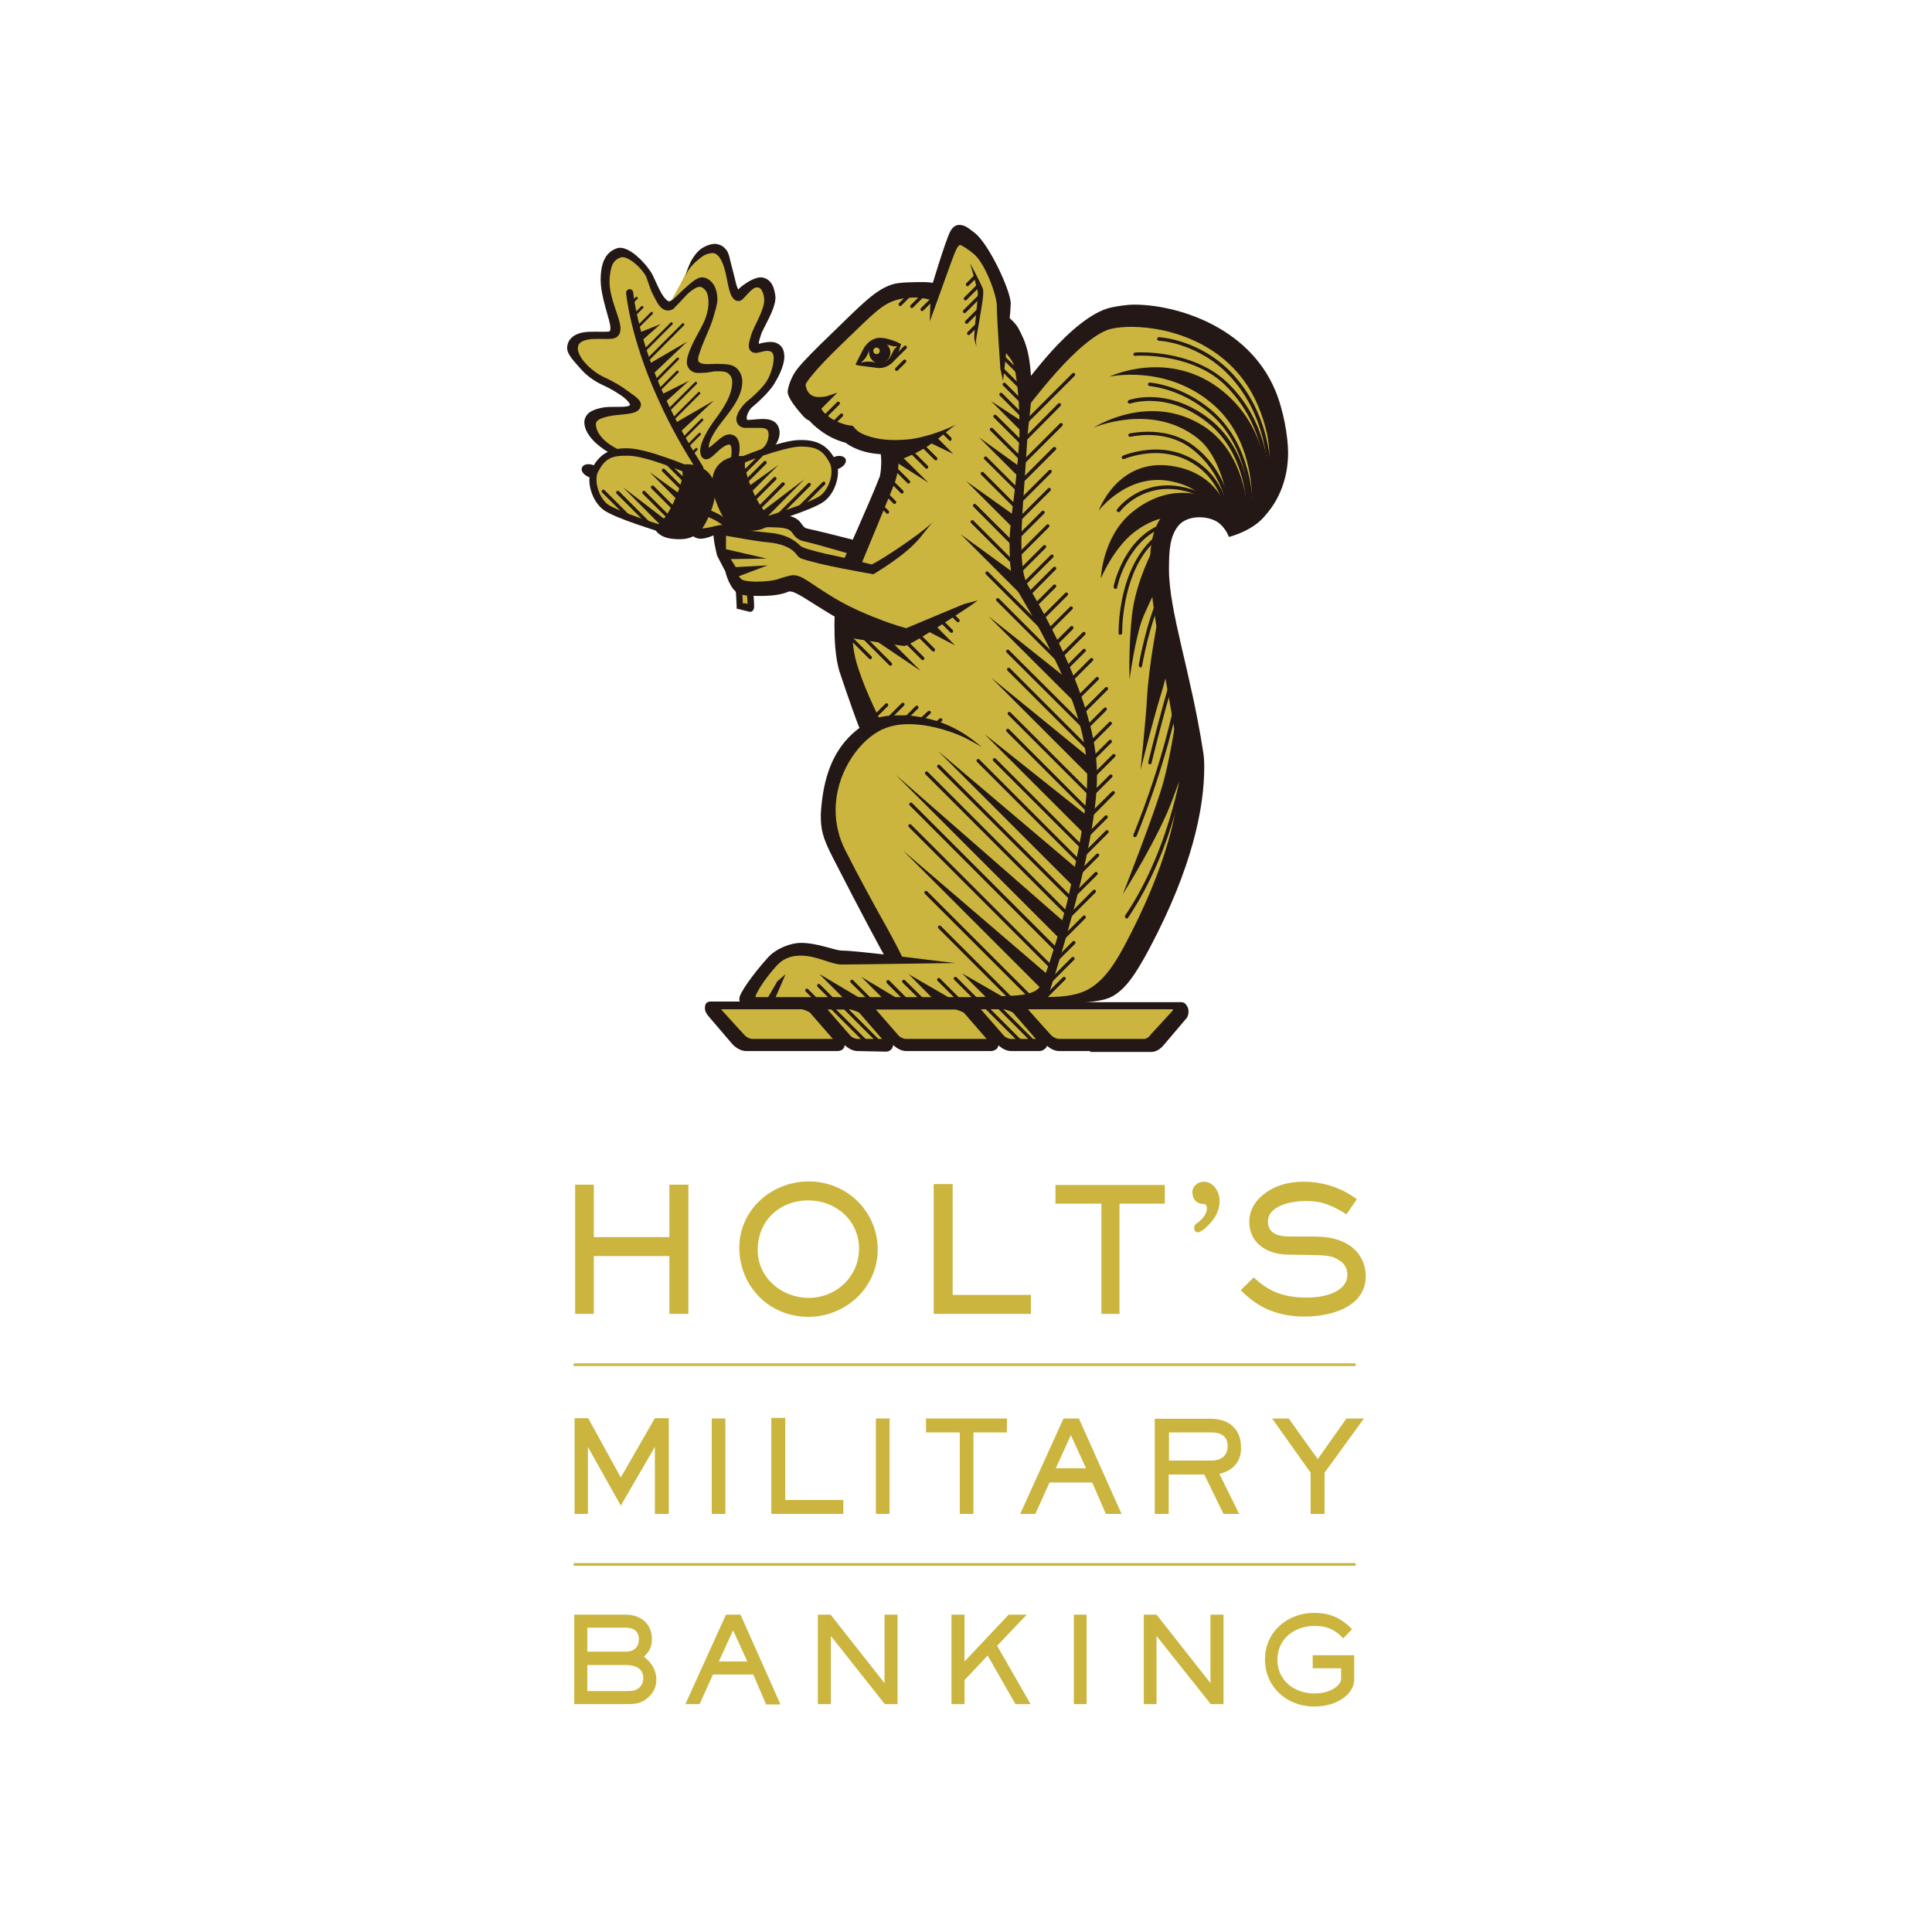 <?xml version="1.0" encoding="utf-8"?>
<!-- Generator: Adobe Illustrator 19.0.0, SVG Export Plug-In . SVG Version: 6.00 Build 0)  -->
<svg version="1.1" id="layer" xmlns="http://www.w3.org/2000/svg" xmlns:xlink="http://www.w3.org/1999/xlink" x="0px" y="0px"
	 viewBox="-153 -46 652 652" style="enable-background:new -153 -46 652 652;" xml:space="preserve">
<style type="text/css">
	.st0{fill:#CBB53E;}
	.st1{fill:#231815;}
</style>
<g>
	<path class="st0" d="M98.6,307.8h31.1l1.1-1.8l5.4,1.8h9.9l2.6-2.1l7.3,2.1h24.1l3.8-1.7l4.1,1.7h9.9l2.5-2.5l3.9,2.5h31.5
		l10.4-14.9l-33.5-0.2l7-4l21.5-37.5l7.4-36.9l-7.7-47.6c0,0-8.7-38.2,5.7-40.5c14.4-2.3,17.3,5.1,17.3,5.1s14.2-11.1,14.5-26.2
		c0.3-15.1-6.7-31.8-26.5-39.2c-19.8-7.4-31.5-7-38.9,0.7c-7.4,7.7-17.9,19.9-17.9,19.9s-3.5-10.2-5.8-15.9c-2.3-5.7-3-9.4-3-9.4
		s-1.7-10.7-5.4-18.1c-3.7-7.4-9.7-10.1-9.7-10.1l-7.7,20.3l-15.1-0.5l-31.8,29.8c0,0,0.8,10.3,10.9,15.2
		c10.2,4.9,16.8,9.3,16.8,9.3l3.1-0.1l-3.1,18.2l-7.9,12.7l-18.8-4.4l-4.7-3.7l-3.9-1.9c0,0,14.6-3.1,17.3-6.5
		c2.7-3.4,4-13.1,0-15.1c-4-2-8.7-2.3-12.7-2c-4,0.3-6.7,1-6.7,1s3.4-6.7,0.7-7.7c-2.7-1-11.4,0.7-10.1-3
		c1.3-3.7,10.1-10.7,11.7-15.1c1.7-4.4,0.3-9-3.7-8.4c-4,0.7-5.4,0.7-2.3-7.7c3-8.4,3.3-14.4,0.7-14.4c-2.7,0-7.4,4-7.4,4
		S93,44.4,91,41c-2-3.4-9.6-2.5-11.1,1.7C78.5,46.8,73.8,55,73.8,55l-1.9,1.7c0,0-4.7-9.4-7.7-12.4c-3-3-10.7-6.7-12.1-2
		c-1.3,4.7,0,13.7,1.3,18.4c1.3,4.7,2,6-4.7,6.4c-6.7,0.3-12.4,6-4.4,11.4c8.1,5.4,14.1,8.7,16.1,10.7c2,2-0.3,2.7-5.7,3.4
		c-5.4,0.7-11.1,2.3-7.7,6.7c3.3,4.4,7.4,7,7.4,7s-5.7,2-6.7,6.4c-1,4.3,0.3,12.7,7.4,15.1c7,2.3,17.8,6,17.8,6l9.1-0.6l6.5-0.1
		l7.7,18.8l0.4,7.2l4.2,0.4l-0.1-7.7l14.8-0.7l16.4,12.4l3,19.4l5,16.4c0,0-17.1,16.4-13.1,33.2c4,16.8,21.5,44.2,21.5,44.2
		l-17.4,0.7c0,0-12.4-5-17.8-3C107.7,276.6,99,290,99,290l-0.6,2.8l-10.4,1L98.6,307.8z"/>
</g>
<polygon class="st1" points="67.2,80.4 78.9,69.3 65.5,77.1 "/>
<polygon class="st1" points="76.1,100.2 87.9,89.2 74.4,97 "/>
<polygon class="st1" points="69.9,87.3 71.2,90 79.5,82.5 "/>
<polygon class="st1" points="62.3,66.4 63.2,69.3 69.9,63.4 "/>
<g>
	<path class="st1" d="M65,76c-0.2-0.2-0.2-0.5,0-0.6l12.2-12.2c0.2-0.2,0.5-0.2,0.6,0c0.2,0.2,0.2,0.5,0,0.6L65.7,76
		c-0.1,0.1-0.2,0.1-0.3,0.1C65.2,76.1,65.1,76.1,65,76"/>
	<path class="st1" d="M64.2,72.6c-0.2-0.2-0.2-0.5,0-0.6l9.1-9.1c0.2-0.2,0.5-0.2,0.6,0c0.2,0.2,0.2,0.5,0,0.6l-9.1,9.1
		c-0.1,0.1-0.2,0.1-0.3,0.1C64.4,72.7,64.3,72.6,64.2,72.6"/>
	<path class="st1" d="M61.4,65.2c-0.2-0.2-0.2-0.5,0-0.6l5.2-5.2c0.2-0.2,0.5-0.2,0.6,0c0.2,0.2,0.2,0.5,0,0.6l-5.2,5.2
		c-0.1,0.1-0.2,0.1-0.3,0.1C61.7,65.4,61.5,65.3,61.4,65.2"/>
	<path class="st1" d="M60.6,60.8c-0.2-0.2-0.2-0.5,0-0.6l2.8-2.8c0.2-0.2,0.5-0.2,0.6,0c0.2,0.2,0.2,0.5,0,0.6l-2.8,2.8
		C61.1,60.9,61,61,60.9,61C60.8,61,60.7,60.9,60.6,60.8"/>
	<path class="st1" d="M80.3,107.3c-0.2-0.2-0.2-0.5,0-0.6l1.4-1.4c0.2-0.2,0.5-0.2,0.6,0c0.2,0.2,0.2,0.5,0,0.6l-1.4,1.4
		c-0.1,0.1-0.2,0.1-0.3,0.1C80.5,107.4,80.4,107.4,80.3,107.3"/>
	<path class="st1" d="M59.9,56.5c-0.2-0.2-0.2-0.5,0-0.6l1.6-1.6c0.2-0.2,0.5-0.2,0.6,0c0.2,0.2,0.2,0.4,0,0.6l-1.6,1.6
		c-0.1,0.1-0.2,0.1-0.3,0.1C60.1,56.7,60,56.6,59.9,56.5"/>
	<path class="st1" d="M73.5,96.1c-0.2-0.2-0.2-0.5,0-0.6l9.1-9.1c0.2-0.2,0.5-0.2,0.6,0c0.2,0.2,0.2,0.5,0,0.6l-9.1,9.1
		c-0.1,0.1-0.2,0.1-0.3,0.1C73.7,96.2,73.6,96.2,73.5,96.1"/>
	<path class="st1" d="M72.4,92.7c-0.2-0.2-0.2-0.5,0-0.6l9.1-9.1c0.2-0.2,0.5-0.2,0.6,0c0.2,0.2,0.2,0.5,0,0.6L73,92.7
		c-0.1,0.1-0.2,0.1-0.3,0.1C72.6,92.8,72.5,92.8,72.4,92.7"/>
	<path class="st1" d="M68.9,86.2c-0.2-0.2-0.2-0.5,0-0.6l6.4-6.4c0.2-0.2,0.5-0.2,0.6,0c0.2,0.2,0.2,0.5,0,0.6l-6.4,6.4
		c-0.1,0.1-0.2,0.1-0.3,0.1C69.1,86.3,69,86.2,68.9,86.2"/>
	<path class="st1" d="M77.2,102.4c-0.2-0.2-0.2-0.5,0-0.6l6.4-6.4c0.2-0.2,0.5-0.2,0.6,0c0.2,0.2,0.2,0.5,0,0.6l-6.4,6.4
		c-0.1,0.1-0.2,0.1-0.3,0.1C77.4,102.6,77.2,102.5,77.2,102.4"/>
	<path class="st1" d="M78.5,105.1c-0.2-0.2-0.2-0.5,0-0.6l4.3-4.3c0.2-0.2,0.5-0.2,0.6,0c0.2,0.2,0.2,0.5,0,0.6l-4.3,4.3
		c-0.1,0.1-0.2,0.1-0.3,0.1C78.7,105.3,78.6,105.2,78.5,105.1"/>
	<path class="st1" d="M67.8,83c-0.2-0.2-0.2-0.5,0-0.6l7.6-7.6c0.2-0.2,0.5-0.2,0.6,0c0.2,0.2,0.2,0.5,0,0.6L68.5,83
		c-0.1,0.1-0.2,0.1-0.3,0.1C68,83.2,67.9,83.1,67.8,83"/>
	<path class="st1" d="M96.5,159.6l-0.9-0.2l0-0.9c0,0-0.2-4.6-0.6-9.8c-0.4-5.2-1-11.1-1.6-13.4c-0.3-1-0.6-1.4-0.9-1.6
		c-0.3-0.2-0.5-0.3-1-0.3c-1.4-0.1-4.6,2.2-7.8,2.4h-0.2c-1.4,0-2.6-0.6-3.2-1.6c-0.6-1-0.7-2-0.7-3c0-1.1,0.7-3.4,0.7-4.1
		c0-0.2,0-0.4,0-0.5c-0.1,0-0.2,0-0.3,0c-1.3,0-4,0.5-6.8,0.5c-3,0-7.3,0.2-9-2.7c-0.2-0.4-0.4-0.9-0.4-1.4c0.1-2.1,2.6-3.9,4-5.2
		c1.2-1,2.4-2.1,2.7-2.4c-0.7-1.8-1.6-2.4-3.9-3.3c-2.3-0.8-5.7-1.6-10.1-3.4c-6.3-2.6-12.1-7.3-12.3-12c0-0.1,0-0.2,0-0.2
		c0-1.5,0.9-2.8,2-3.5c1.1-0.7,2.5-1.1,3.9-1.4c2.8-0.6,7.6,0,9-0.6c0.7-0.3,0.5-0.4,0.5-0.4c0.1-0.2-0.7-1.5-2.5-2.8
		c-1.8-1.3-4.3-2.8-7.2-4.1c-2.7-1.3-5.2-3.2-7-5.3c-1.8-2.1-4.4-4.6-4.5-6.8c0-0.1,0-0.3,0-0.4c0.2-3.1,2.9-4.6,5.3-5
		c2.5-0.5,6.7-0.1,8.6-0.3c0.4-0.1,0.5-0.1,0.5-0.2c0.1-0.1,0.2-0.4,0.2-0.9c0.1-2.6-3.3-10.1-3.3-16.6c0-1,0.1-1.9,0.2-2.9
		c0.4-3,1.6-6.1,5-7.4c0.5-0.2,1-0.3,1.4-0.3c3.3,0.1,7.7,4.2,10.3,8.1c1,1.5,1.9,4.1,3.1,6.3c1.1,2.3,2.6,3.8,3.2,3.7
		c0.2,0,0.4-0.1,0.9-0.4c1.4-1.1,2.8-2.7,4.3-4c1.5-1.3,3.8-3.6,5.7-3.7c1.4,0,2.7,0.7,3.7,2c0.9,1.1,1.6,3,1.6,5.6
		c0,1.6-1,4.6-1.6,6.7c-1.4,4.2-3.3,7.4-4.7,12.1c-0.2,0.5-0.2,0.9-0.2,1.2c0,0.8,0.2,1,0.8,1.3c0.6,0.3,1.6,0.4,2.7,0.4
		c0.7,0,1.5-0.1,2.2-0.1c0.2,0,0.4,0,0.6,0c1.7,0,4.7,0,6.1,1c1.5,1,2.5,2.8,2.5,5c0,0.2,0,0.3,0,0.5c-0.3,5.3-4.6,10-7.6,14
		c-1.9,2.5-3.7,5.6-3.7,7.5c0,0.1,0,0.1,0,0.2c0,0.1,0,0.1,0,0.1c0.3-0.2,0.8-0.5,1.2-0.9c1.1-0.8,3.1-3,4.9-3.5
		c0.3-0.1,0.6-0.1,1-0.1c1.2,0,2.3,0.8,2.7,1.7c0.5,0.9,0.6,1.9,0.6,3c0,2.6-1.3,6.7-2.1,8c-0.7,1-1.6,3-1.5,3.9
		c0.1,0.5,0.1,0.4,0.2,0.5c1.3,0.5,1.7,1.7,1.8,2.5c0.1,0.7,0.2,1.3,0.3,1.4c0,0,0.1,0,0.1,0c1.6-0.4,3.2-0.1,3.6,0.8
		c1.1,2.4-0.9,6.6-1.4,7.6c-0.2,0.3-0.2,0.5-0.2,0.9c0,1,0.7,2.9,1.4,6c0.8,3.7,2.7,17.4,2.7,21.4c0,0.5,0,0.8-0.2,1.4
		c-0.1,0.2-0.4,0.7-1.1,0.8C99.1,160.3,96.5,159.6,96.5,159.6 M99.3,158.7L99.3,158.7C99.3,158.7,99.3,158.7,99.3,158.7 M98.5,157.6
		c0.3,0.1,0.5,0.1,0.8,0.2c-0.1-4.1-1.9-17.3-2.6-20.5c-0.6-2.9-1.5-4.6-1.5-6.5c0-0.7,0.1-1.4,0.5-2.1c0.2-0.4,0.5-1.5,0.5-2.5
		c0-0.8-0.1-1.5-0.3-2c-0.2-0.5-0.3-0.5-0.4-0.5c-1.6,0.4-2.4-0.5-2.5-1.3c-0.2-0.8-0.1-2.2-0.2-2.5c-0.1-0.2-0.1-0.2-0.3-0.3
		c-1.5-0.3-2.2-1-2.1-2c0-1.9,1.6-4.6,2.3-5.9c0.4-0.5,1.2-3.4,1.2-5.4c0-0.8-0.1-1.5-0.3-1.9c-0.2-0.3-0.2-0.3-0.6-0.4
		c-0.1,0-0.2,0-0.4,0.1c-2,0.5-4.4,3.4-5.7,4.3c-0.5,0.3-0.9,0.6-1.6,0.6c-0.6,0.1-1.4-0.5-1.6-1c-0.3-0.5-0.3-1-0.4-1.6
		c0-0.1,0-0.3,0-0.4c0.1-3.1,3-7.7,5-10.4c2.9-3.9,5.6-7.9,5.8-12.3c0-0.1,0-0.2,0-0.3c0-1.6-0.6-2.4-1.5-3.1
		c-0.9-0.6-2.2-0.6-3.6-0.6c-0.2,0-0.3,0-0.5,0c-0.7,0-2.8,0.5-3.7,0.5c-1.2,0-2.7,0.3-3.9-0.3c-1.2-0.5-2.2-1.8-2.1-3.4
		c0-0.6,0.1-1.2,0.3-1.9c1.5-5.1,4.9-9.5,6.2-13.4c0.6-1.9,0.8-3.5,0.8-4.8c0-2.2-0.6-3.6-1.1-4.1c-0.8-0.9-1.3-1.1-1.9-1.1
		c-0.8,0-2.1,0.7-3.5,1.9c-1.4,1.2-3.5,3.8-5,5.1L73.9,57l0.8,0.9c-0.7,0.6-1.5,0.9-2.4,0.9c-2.7-0.2-3.7-3.2-5-5.5
		c-1.2-2.4-1.9-5.6-2.6-6.6c-2.3-3.5-5.9-6-7.7-5.9c-0.2,0-0.4,0-0.6,0.1c-2.4,0.9-3.1,2.6-3.5,5.5c-0.1,0.8-0.2,1.7-0.2,2.6
		c0,6,3.6,12.1,3.7,15.8c0,0.8-0.1,1.6-0.6,2.3c-0.5,0.7-1.3,1.1-2.2,1.2c-2.3,0.3-6-0.2-8.2,0.3c-2.2,0.5-3.3,1.1-3.4,2.9
		c0,0.1,0,0.1,0,0.2c0,1.1,0.9,3.1,2.6,4.9c1.6,1.8,3.9,3.6,6.3,4.7c3,1.4,5.6,2.9,7.6,4.4c1.9,1.5,4.7,2.9,4.8,4.8
		c0,1.2-0.9,2.2-2,2.6c-1.6,0.7-5.1,0.8-7.2,1.1c-2.1,0.3-4.1,0.8-5.1,1.5c-0.7,0.5-0.9,0.8-0.9,1.5c0,0,0,0.1,0,0.1
		c0.1,3.1,3.3,6.7,9.2,9.1c4.2,1.7,7.5,2.5,10,3.4c2.5,0.9,5.8,1.7,6.7,4.4c0.1,0.2,0.1,0.4,0.1,0.6c-0.1,1.1-0.7,1.6-1.3,2.3
		c-0.6,0.6-2.6,1.7-3.3,2.3c-1.5,1.1-2.6,2.5-2.5,2.9c0,0.1,0,0.1,0.1,0.2c0.9,1.6,3.1,2.2,5.9,2.2c2.5,0,5.5-1.4,7.2-1.4
		c0.5,0,0.9,0,1.3,0.2c0.6,0.2,1,0.8,1.2,1.3c0.2,0.5,0.2,0.9,0.2,1.4c0,1-0.5,2.9-0.5,3.9c0,0.8,0.1,1.5,0.3,1.7
		c0.2,0.3,0.3,0.4,1.2,0.5h0.1c2.7-0.1,5-1.2,7.3-1.2c0.9,0,1.8,0.2,2.6,0.9c0.8,0.6,1.3,1.6,1.6,2.8c1.3,4.7,2,19.2,2.2,22.9
		C98.1,157.5,98.3,157.6,98.5,157.6"/>
	<path class="st1" d="M82.1,112.6c-3.8-6.1-8.3-13.4-13-23.9C59.6,67.9,58.3,53,58.3,52.9c-0.1-0.6,0.4-1.2,1.1-1.3
		c0.6-0.1,1.2,0.4,1.3,1.1c0,0,0.3,3.6,1.8,9.8c1.5,6.2,4.1,15,8.8,25.3c4.7,10.4,9.1,17.5,12.9,23.6c0.4,0.6,0.2,1.3-0.4,1.6
		c-0.2,0.1-0.4,0.2-0.6,0.2C82.7,113.2,82.3,113,82.1,112.6"/>
	<path class="st1" d="M96.2,115.4c0.4-1.8,0.9-7.1,6.4-9.2c3-0.9,3.8-3.9,3.8-5.6v-0.1c-0.1-1.1-0.4-1.4-0.8-1.7
		c-0.4-0.3-1.3-0.4-2.3-0.4c-1.5,0-3,0-4.5,0c-0.1,0-0.2,0-0.4,0c-0.8,0-1.7-0.4-2.2-1c-0.5-0.6-0.7-1.3-0.7-2
		c0.1-2.1,2.1-4.7,3.9-6.2c2.3-1.8,5-4.5,6.3-6.5c1.2-1.8,2.4-5.3,2.4-7.9c0-0.4,0-0.7-0.1-0.9c-0.4-1.3-0.7-1.3-2-1.5
		c-0.7,0-1.6,0.2-2.7,0.5c-0.4,0.1-0.8,0.2-1.2,0.2c-0.7,0-1.4-0.2-1.9-0.8c-0.4-0.5-0.5-1.1-0.5-1.6c0-1.2,0.5-2.4,0.8-3.7
		c0.8-2.6,4.5-8.5,4.4-11.7c0-0.2,0-0.4,0-0.6c-0.2-1.7-0.7-2.6-1.1-3.1c-0.4-0.5-0.8-0.6-1.4-0.6c-1.3-0.1-3.4,2.6-4.6,3.8
		c-0.4,0.4-0.9,0.8-1.7,0.8c-1.2-0.1-1.7-0.9-2.1-1.5c-0.4-0.6-0.6-1.4-0.9-2.3c-0.5-1.8-1-5.2-1.6-7.1c-0.6-2.1-1.3-3.5-2.1-4.3
		c-0.7-0.8-1.3-1-2-1c-1.1,0.1-2.3,0.4-3.3,1.1c-5.2,3.8-5.5,6.3-5.5,6.3h-0.1c0.4-2,2.2-7,5.5-9.1c1.3-0.8,2.6-1.3,4.1-1.4
		c1.4,0,2.9,0.6,3.9,1.9c1.1,1.2,1.3,3.6,2,5.9c0.5,1.8,0.9,3.7,1.3,5.2c0.2,1,0.6,1.9,0.8,2.4c1.5-1.5,5-4,7.5-4.1
		c1.2,0,2.4,0.5,3.3,1.5c0.9,1,1.4,2.4,1.7,4.3c0,0.3,0.1,0.6,0.1,1c0,4.1-4.3,10.5-4.9,12.6c-0.4,1.2-0.8,2.5-0.7,3v0
		c0.1,0,0.3,0,0.5-0.1c1.2-0.3,2.3-0.5,3.4-0.5c1.9-0.1,4,1,4.5,3.3c0.1,0.5,0.2,1,0.2,1.5c0,3.6-2.4,7.7-3.7,9.8
		c-1.6,2.3-4.4,5.1-6.8,7.1c-1.2,0.8-2.3,3-2.2,4c0,0.3,0.1,0.5,0.1,0.5c0,0,0,0.1,0.3,0.1c0.1,0,0.2,0,0.3,0c1.1,0,2.9-0.3,4.7-0.3
		c1.2,0,2.5,0.1,3.7,0.8c1.2,0.7,1.9,2,2,3.6c0,0.1,0,0.1,0,0.2c0,3.1-2.4,6.7-7.2,8.3C98.4,109.8,96.3,114.4,96.2,115.4L96.2,115.4
		z"/>
	<path class="st1" d="M81.9,127.3L81.9,127.3l0.6-2.3c5.5,1.3,9.1,2.9,16,9.7l-1.7,1.7C90,129.7,87.2,128.6,81.9,127.3"/>
	<path class="st0" d="M90.8,133c0,0,11.8,1.9,16.1,2.5c4.3,0.6,7.8,2.5,7.8,2.5l3.4,2.8l8.1,3.1l-4,8.4l-6.2-2.8
		c0,0-5.9,2.5-9.9,2.2c-4-0.3-7.5-0.3-9-1.6c-1.6-1.2-3.4-4-3.4-4l-3.4-5.5L90.8,133z"/>
	<polygon class="st1" points="91.8,139.3 105.7,142.5 92.3,142.7 	"/>
	<polygon class="st1" points="95,145.4 106,144.8 95.7,148.7 	"/>
	<polygon class="st1" points="105.9,291.1 109.3,285.2 112.1,282.8 108.5,291.1 	"/>
	<path class="st1" d="M131.4,143.7c0,0,9.3-20.6,12.3-28.4c0.2-0.2,0.5-1.6,0.6-3.2c0.1-1.6,0.2-3.1-0.1-5.1
		c-0.3-1.8-0.3-2.8-0.4-3.6h3l3.1,0.8c0,0,0.3-0.3,0.3,1.9c0,1.7,0.1,4.4-0.1,6.1c-0.2,1.7-0.8,3.6-1,4.3
		c-0.6,1.8-11.4,27.8-11.4,27.8l-1.6-0.4l-1.3-0.3L131.4,143.7z"/>
	<path class="st1" d="M130.4,180.9c-1.6-5-1.8-11.5-1.8-16.1c0-3,0.3-6.1,0.3-6.1l3.2,1l2.6,0.1c0,0-0.1,2-0.1,4.9
		c0,4.4,0.1,9.4,2.2,15.3c2.5,7.8,7.7,18,7.7,18h0l-6.9,2.7C137.5,201.5,133,188.8,130.4,180.9"/>
	<path class="st1" d="M128.1,243.5c-3.7-7.2-4.1-9.8-4.1-14.6c1-18.9,8.4-26.8,16.6-31.6c3.5-2,8.1-1.9,12-1.9
		c15,0.9,22.8,8.5,25.8,10.7l-5.3-2.9c-2.9-1.5-11.4-4.9-19.6-4.8c-3.5,0-7,0.7-10,2.4c-7.4,4.2-14.5,14.7-14.5,26.6
		c0,4.5,1,9.1,3.3,13.6c4.3,8.5,9.8,18.6,14.3,26.6c4.4,8,5.7,11.1,5.7,11.1l-0.5,0.1l-5,0C144.4,274.8,136.8,260.5,128.1,243.5"/>
	<path class="st1" d="M207.7,256L207.7,256c2.7-12.5,6.2-27.7,6.2-39.9c0-1.3,0-2.5-0.1-3.7c-1.2-24-21.4-55.4-23.9-59.9
		c-1.5-2.8-2.2-6.4-2.2-15.3c0-7.5,2.2-17.1,3.3-35c0.3-4.5,0.4-8.4,0.4-12c0-12.7-1.6-15.6-3.3-19.2c-1.7-3.7-3.2-4.1-3.2-4.1
		l0.1-0.4l-0.1,0.4l0.4-7.1c0.4,0,4,2.3,5.5,5.2c2,4,4.2,7.7,4.3,21.4c0,3.6-1.1,11.1-1.4,15.6c-1.1,17.9-2,27.4-2,34.8
		c0,8.8,0.8,12,1.9,14.2c2.5,4.6,22.2,36.5,23.5,61.4c0.1,1.2,0.1,2.5,0.1,3.8c0,25-16.9,75.1-16.9,75.2l-3.1-0.1
		C197.2,291.2,204.9,268.5,207.7,256"/>
	<path class="st1" d="M152.6,171c-0.1,0-13.2-2.6-24.6-9.3c-8.7-5.2-12.4-8.2-14.6-8.1c-0.6,0-2.7,1.7-10.9,1.5
		c-2.3,0-4.9-0.1-6.3-0.8c-2.8-1.5-4.2-6.4-4.4-7.4l-2.8-5.4c0,0-1.8-7-1-8c0.7-1,3.2-1.3,3.2-1.3c0,0,11.2,1.2,15.6,1.6
		c4.7,0.4,8.1,2.1,10.4,4.5c0,0,0.1,0.1,0.3,0.2c0.2,0.1,0.5,0.2,0.9,0.4c0.8,0.3,1.8,0.6,3,0.9c2.4,0.7,5.5,1.4,8.5,2
		c5.1,1.1,9.9,2.4,11.3,2.7c0.8-0.4,2.8-1.5,5.1-3c3.1-1.9,13.1-8.7,15.5-11.4l-4.6,5.7c-5.2,6.1-15.1,11.7-15.1,11.8l-0.4,0.2
		l-0.4-0.1c0,0-18-3-24.1-5.3c-0.9-0.4-1.4-1.4-2-2c-1.8-1.8-4.8-3-9.2-3.4c-3.7-0.3-11-1.7-14-2.2v5.3l3.3,5.3l0,0.3
		c0,0,0,0.2,0.1,0.5c0.1,0.3,0.2,0.8,0.4,1.2c0.4,1,1,1.9,1.8,2.3c0.6,0.3,2.6,0.6,4.7,0.6c2.9,0,6.4-0.4,8-1.1
		c0.8-0.3,3.5-1.1,4.4-1.1c3.3,0.1,5.3,2.6,14,7.8c5.5,3.3,11.6,5.8,16.4,7.6c3.8,1.4,6.6,2.2,7.7,2.5l19.4-8.1l4.8-1.3L153,171.1
		L152.6,171z"/>
	<path class="st1" d="M118.4,136.7c-2.6-0.5-3.5-2.2-4.1-3c-0.7-0.8-1.3-1.5-5-1.7c-3.8-0.2-6,0-7.2,0.2c-0.9,0.2-1.2,0.3-1.3,0.3
		l-0.3-0.5l0.4,0.5l-1.4-1.9c0.2-0.2,0.5-2.3,1.9-2.5c1.4-0.3,5.2-0.5,9.1-0.3c3.9,0.1,5.8,1.3,6.7,2.6c1,1.2,0.9,1.7,2.7,2.1
		c4.4,0.9,19.4,4.8,19.4,4.8l0.2,0.1l0.2,0.1l-1.8,4.7C138,142.2,122.7,137.6,118.4,136.7"/>
	<path class="st1" d="M132.3,103.4L132.3,103.4c-6.7-1.7-11.3-6.4-12.1-7.4c-0.6-0.2-1.3-0.7-2.1-1.5c-1.4-1.6-4.8-5.5-5.2-7.7
		c0-0.2-0.1-0.4-0.1-0.5c0.1-1.7,1.2-5.3,3.5-8.1c2.2-2.7,6.2-6.7,11.3-11.6c10.4-10.1,15-15,20.8-16.7c2.3-0.7,7.9-0.7,10.2-0.7
		c3.4,0,6.2,0.9,6.3,0.9l-1.6,2.8l-1.4,2.5c0,0-3.6-1-5.7-1c-2.1,0-4.5,0.2-6.5,0.8c-5,1.4-7.6,4.3-18.2,14.5
		c-5,4.8-8.4,8.4-10.5,11c-2.1,2.5-2.9,4.3-2.8,4.6c0,0,0,0,0,0.1c0.2,1.6,1.7,3.7,2.9,4.9c1.5,1.6,3,1.5,3,1.5s0.4,1,1.7,2.1
		c4.1,3.6,9,3.8,9,3.8s1.1,1.6,2.6,2.4c2.6,1.3,7.3,3,15.9,2.2c6.5-0.6,13.9-3.8,15.5-4.6c0.5-0.3,0.8-0.4,0.8-0.4l-3.7,2.7
		c-0.1,0-6.5,6.3-12.2,6.9C147.8,107.5,139.1,108.3,132.3,103.4"/>
	<path class="st1" d="M183.4,57.3c0.1-3.4-4-14.7-7.9-17.7c-1.4-1.2-4.1-3-4.5-2.9c-0.2,0-0.5,0.1-1.2,1.3
		c-0.7,1.4-2.4,6.1-3.9,10.3c-1.5,4.3-5.1,14.1-5.1,14.1l0.3-10.6c0-0.1,4.8-16,6.4-19.3c0.7-1.5,1.7-2.6,3.3-2.6
		c1.9,0.1,2.8,0.9,5.4,2.9c4.8,4.1,11.7,19,11.9,23.5c0,3.8-2.6,26.2-2.6,26.2l-0.9-4.1C184.6,78.4,183.4,61.4,183.4,57.3"/>
	<path class="st1" d="M137.1,77.4l-1.4-0.3l0.6-1.3c0,0,1.4-2.7,2-3.9c1-2,3.1-3.9,5.7-3.9c0.6,0,1.2,0.1,1.9,0.2
		c2.5,0.6,4.3,1.4,4.3,1.5l0.9,0.4l-0.3,1c0,0.1-0.9,2.6-2,4.3c-0.8,1.4-2.7,2.8-5,2.8c-0.1,0-0.1,0-0.2,0c-0.5,0-1.1-0.1-1.7-0.2
		C138,77.5,137.1,77.4,137.1,77.4 M142.6,76.3c0.5,0.1,1,0.1,1.4,0.1c1.6-0.1,2.4-0.5,3.3-1.7c0.4-0.6,1.4-2.7,1.4-2.7
		s0.4-0.4,1.1-1.2l-1.2,0.1c0,0,0,0-0.1,0c-0.7-0.3-3.2-0.8-4.3-0.8c-1.7,0-3.1,1-3.9,2.4c-0.2,0.5-1,2-1,2s-1,1.4-1.8,1.9l0.1,0
		c1-0.3,2.2-0.4,2.2-0.4S141.6,76.1,142.6,76.3"/>
	<path class="st1" d="M147.5,73c0-2-1.6-3.6-3.6-3.6c-2,0-3.6,1.6-3.6,3.6c0,2,1.6,3.6,3.6,3.6C145.9,76.6,147.5,75,147.5,73"/>
	<path class="st0" d="M143.9,72.4c0-0.6-0.5-1.1-1.1-1.1c-0.6,0-1.1,0.5-1.1,1.1c0,0.6,0.5,1.1,1.1,1.1
		C143.4,73.5,143.9,73,143.9,72.4"/>
	<path class="st1" d="M174.4,42.9c0,0,3.5,6.4,4.3,8.6c0.5,1.6-0.6,6.8-1,9.5c-0.4,2.7-1.2,6.6-1.3,7.7c-0.1,1.1,0.2,2.3,0.2,2.3
		s-0.8-1.9-0.8-3.3c0-1.4,0.4-5.9,0.8-9.7c0.6-5.4,0.4-5.6,0.2-6.2C176.1,48.7,174.4,42.9,174.4,42.9"/>
	<path class="st1" d="M118.8,82.6c0,0-0.4,5.6,4.8,5.4c2.9-0.1,4.3-0.9,2.8,1.2c-1.4,2.1-3.9,4.2-3.9,4.2l-3.9-3.4l-1.3-4.7l0.3-1.5
		L118.8,82.6z"/>
	<path class="st1" d="M176.9,156.8l-23.7,11.4l-19.5-7.6l-0.2,6.9l0.4,1.8c0,0,13,2.1,18.2,2.7C154.2,172.2,176.9,156.8,176.9,156.8
		"/>
	<path class="st1" d="M168.4,98c0,0-6.2,3.8-10.4,4.7c-4.3,1-9.3,1.4-9.3,1.4l0.7,5.5c0,0,4.5-1.4,9-4C162.9,103,168.4,98,168.4,98"
		/>
	<path class="st1" d="M190.6,292.8h-52.1H98.4h-1.4l-0.3-0.7c-0.1-0.1-0.2-0.5-0.2-1.1c0-1.7,4.3-7.9,9.6-13.8c2.9-3.2,7.8-5,11.2-5
		c5.8,0,11.7,2.7,14,2.6c4.6,0,28.8,3.1,28.8,3.1l9.3,1.1c-1.9,0-34.1,0.5-38.6,0.5c-3.4-0.1-8.3-3-13.5-3c-3.1,0-5.9,0.8-8.3,3.5
		c-4.3,4.8-6.9,9.2-7.1,10.5h88.7c2.7,0,5.1,0,7.4,0c6.9,0,11.8-0.3,16-2.5c4.2-2.2,8-6.4,12.4-14.7c14.5-27.2,18.7-46.7,18.7-59.6
		c0-1.8-0.1-3.5-0.4-5.1c-4.2-26.9-9.6-49.7-9.6-64.6c0-6.7,1.2-12.3,4.5-16.4c3.6-4.5,7-6.4,10.2-6.4c5.7,0.1,8.9,4.1,10.8,6.6
		c1.1,1.5,1.7,3.4,2.2,4.4c0.3-0.2,0.6-0.4,1-0.7c1.3-1,3-2.4,4.7-4.5c3.5-4.1,6.9-10.2,6.9-19c0-4.9-1.1-10.6-3.9-17.2
		c-8.7-20.5-29.3-26.4-42.5-26.5c-2.6,0-4.9,0.2-6.7,0.6c-5.2,1-12.7,7.9-18.6,14.5c-5.9,6.6-10.5,12.8-10.5,12.8L191,86
		c0,0,4.9-6.8,10.9-13.5c6.1-6.7,13.5-13.2,19.9-14.7c2-0.4,5.2-1,8-1c13.8,0,38.3,7.1,47.5,28.8c2.9,6.8,4.4,16,4.4,21.2
		c0,8.4-2.9,15.7-7.5,20.9c-4.3,5.6-12.5,7.5-12.5,7.5s-0.8-2.5-3-4.4c-2.9-2.7-10.7-3.5-14.1,0.7c-2.8,3.6-3.1,8.1-3.1,14.6
		c0,14.3,7.3,34.4,11.5,61.4c0.3,1.7,0.4,3.5,0.4,5.4c0,13.7-4,33.9-18.5,61.2c-4.5,8.4-8,13.8-12.8,16.3
		c-4.8,2.5-17.2,2.2-24.1,2.2C195.7,292.8,193.3,292.8,190.6,292.8"/>
	<path class="st1" d="M262.7,134.1l5.7-5.2c-0.4-6.8-2.6-23.1-15.4-31.2c-18.2-11.5-36.9,0.6-36.9,0.6s19.8-8.6,35.2,3.7
		C262,110.5,262.7,134.1,262.7,134.1"/>
	<path class="st1" d="M269.4,128.1c0,0,2.8-24-13-37.6c-15.8-13.7-35-9.4-35-9.4s20.5-9.8,38.5,5.1c16.5,13.7,14.5,33.3,14.5,33.3
		L269.4,128.1z"/>
	<path class="st1" d="M262.8,132c0,0-1.3-18.1-20.7-20.8c-18-2.5-24.3,15.1-24.3,15.1s9.7-12.8,24.3-9.9c11.3,2.2,12.4,8.6,12.4,8.6
		L262.8,132z"/>
	<path class="st1" d="M254.2,121.8c0,0-12.2-5.7-25.3,5.2c-9.9,8.2-10.4,22.2-10.4,22.2s4.2-10,11-15.4c7.9-6.2,14.1-5.3,14.1-5.3
		L254.2,121.8z"/>
	<path class="st1" d="M236.2,139.3c0,0-6,11.2-7.2,22.4c-1.2,11.2-0.8,21.6-0.8,21.6s2-15.2,4.8-21.6c2.8-6.4,4.8-10,4.8-10
		L236.2,139.3z"/>
	<path class="st1" d="M237.7,163.3c0,0-2.9,14.4-3.6,26c-0.4,7.8-2.2,24.5-2.2,24.5s4.1-16.3,6.6-24.5c2-6.4,3.2-12.1,3.2-12.1
		L237.7,163.3z"/>
	<path class="st1" d="M244.4,192.7c0,0-1.9,14.5-4.7,24.9c-2.8,10.4-13.8,38.2-13.8,38.2s12.3-19.4,17.1-32.8
		c4-11.2,5.4-12.9,5.4-12.9L244.4,192.7z"/>
	<polygon class="st1" points="120.7,89.5 122.9,93.2 129.6,86.5 	"/>
	<path class="st1" d="M124.8,95.2c-0.2-0.2-0.2-0.6,0-0.8l4.7-4.7c0.2-0.2,0.6-0.2,0.8,0c0.2,0.2,0.2,0.6,0,0.8l-4.7,4.7
		c-0.1,0.1-0.3,0.2-0.4,0.2C125.1,95.4,124.9,95.4,124.8,95.2"/>
	<path class="st1" d="M172.4,55.2c-0.2-0.2-0.2-0.6,0-0.8l4.4-4.4c0.2-0.2,0.6-0.2,0.8,0c0.2,0.2,0.2,0.6,0,0.8l-4.4,4.4
		c-0.1,0.1-0.3,0.2-0.4,0.2C172.7,55.4,172.5,55.3,172.4,55.2"/>
	<path class="st1" d="M172.1,59.5c-0.2-0.2-0.2-0.6,0-0.8l4.7-4.7c0.2-0.2,0.6-0.2,0.8,0c0.2,0.2,0.2,0.6,0,0.8l-4.7,4.7
		c-0.1,0.1-0.3,0.2-0.4,0.2C172.4,59.7,172.2,59.6,172.1,59.5"/>
	<path class="st1" d="M157.8,58.8c-0.2-0.2-0.2-0.6,0-0.8l4.7-4.7c0.2-0.2,0.6-0.2,0.8,0c0.2,0.2,0.2,0.6,0,0.8l-4.7,4.7
		c-0.1,0.1-0.3,0.2-0.4,0.2S157.9,58.9,157.8,58.8"/>
	<path class="st1" d="M172.8,63.1c-0.2-0.2-0.2-0.6,0-0.8l4-4c0.2-0.2,0.6-0.2,0.8,0c0.2,0.2,0.2,0.6,0,0.8l-4,4
		c-0.1,0.1-0.3,0.2-0.4,0.2C173.1,63.3,172.9,63.2,172.8,63.1"/>
	<path class="st1" d="M173.5,66.9c-0.2-0.2-0.2-0.6,0-0.8l2.7-2.7c0.2-0.2,0.6-0.2,0.8,0c0.2,0.2,0.2,0.6,0,0.8l-2.7,2.7
		c-0.1,0.1-0.3,0.2-0.4,0.2C173.7,67,173.6,67,173.5,66.9"/>
	<path class="st1" d="M154.3,57.8c-0.2-0.2-0.2-0.6,0-0.8l3.3-3.3c0.2-0.2,0.6-0.2,0.8,0c0.2,0.2,0.2,0.6,0,0.8l-3.3,3.3
		c-0.1,0.1-0.3,0.2-0.4,0.2C154.6,57.9,154.5,57.9,154.3,57.8"/>
	<path class="st1" d="M150.4,57.1c-0.2-0.2-0.2-0.6,0-0.8l2.7-2.7c0.2-0.2,0.6-0.2,0.8,0c0.2,0.2,0.2,0.6,0,0.8l-2.7,2.7
		c-0.1,0.1-0.3,0.2-0.4,0.2C150.6,57.3,150.5,57.2,150.4,57.1"/>
	<path class="st1" d="M173.1,50.4c-0.2-0.2-0.2-0.6,0-0.8l2.4-2.4c0.2-0.2,0.6-0.2,0.8,0c0.2,0.2,0.2,0.6,0,0.8l-2.4,2.4
		c-0.1,0.1-0.3,0.2-0.4,0.2C173.4,50.6,173.2,50.6,173.1,50.4"/>
	<path class="st1" d="M127.4,97.7c-0.2-0.2-0.2-0.6,0-0.8l3.2-3.2c0.2-0.2,0.6-0.2,0.8,0c0.2,0.2,0.2,0.6,0,0.8l-3.2,3.2
		c-0.1,0.1-0.3,0.2-0.4,0.2C127.6,97.9,127.5,97.9,127.4,97.7"/>
	<polygon class="st1" points="214.4,229.7 213.9,236.4 179.2,201.7 	"/>
	<polygon class="st1" points="215.6,216.8 181.5,182.7 215.7,210.6 	"/>
	<polygon class="st1" points="212.1,193.4 180.5,161.9 208.9,184.5 	"/>
	<polygon class="st1" points="209.9,253.8 163.5,207.4 211.8,248.3 	"/>
	<polygon class="st1" points="205.4,271.6 149.2,215.4 207,265.9 	"/>
	<polygon class="st1" points="200,289.3 151.7,241 201.6,283.8 	"/>
	<polygon class="st1" points="179.9,290.7 171.7,282.5 186.3,290.9 	"/>
	<polygon class="st1" points="161.9,291.1 153.7,282.8 168.2,291.2 	"/>
	<polygon class="st1" points="146.5,292.5 137.7,283.7 152.8,292.7 	"/>
	<polygon class="st1" points="132.2,291.4 123.5,282.7 138.5,291.6 	"/>
	<path class="st1" d="M214.6,228.8l-27.9-27.9c-0.2-0.2-0.2-0.6,0-0.8c0.2-0.2,0.6-0.2,0.8,0l27.9,27.9c0.2,0.2,0.2,0.6,0,0.8
		c-0.1,0.1-0.3,0.2-0.4,0.2S214.7,228.9,214.6,228.8"/>
	<path class="st1" d="M214.4,222.4l-27.2-27.2c-0.2-0.2-0.2-0.6,0-0.8c0.2-0.2,0.6-0.2,0.8,0l27.2,27.2c0.2,0.2,0.2,0.6,0,0.8
		c-0.1,0.1-0.3,0.2-0.4,0.2C214.7,222.5,214.5,222.5,214.4,222.4"/>
	<polygon class="st1" points="190.3,148.2 193.9,157 171.2,134.3 	"/>
	<polygon class="st1" points="191.7,111.9 191.2,115.4 177.4,101.6 	"/>
	<polygon class="st1" points="192.2,96.4 191.8,99.7 181.4,89.3 	"/>
	<polygon class="st1" points="190.1,128.5 189.6,132.9 173.1,116.4 	"/>
	<path class="st1" d="M190.2,146l-15.5-15.5c-0.2-0.2-0.2-0.6,0-0.8c0.2-0.2,0.6-0.2,0.8,0l15.5,15.5c0.2,0.2,0.2,0.6,0,0.8
		c-0.1,0.1-0.3,0.2-0.4,0.2C190.5,146.2,190.3,146.1,190.2,146"/>
	<path class="st1" d="M190,139.6L175.5,125c-0.2-0.2-0.2-0.6,0-0.8c0.2-0.2,0.6-0.2,0.8,0l14.6,14.5c0.2,0.2,0.2,0.6,0,0.8
		c-0.1,0.1-0.3,0.2-0.4,0.2C190.3,139.8,190.1,139.7,190,139.6"/>
	<path class="st1" d="M190.7,126.8l-12.6-12.6c-0.2-0.2-0.2-0.6,0-0.8c0.2-0.2,0.6-0.2,0.8,0l12.6,12.6c0.2,0.2,0.2,0.6,0,0.8
		c-0.1,0.1-0.3,0.2-0.4,0.2C191,127,190.8,126.9,190.7,126.8"/>
	<path class="st1" d="M191.1,120.8L179.2,109c-0.2-0.2-0.2-0.6,0-0.8c0.2-0.2,0.6-0.2,0.8,0l11.8,11.8c0.2,0.2,0.2,0.6,0,0.8
		c-0.1,0.1-0.3,0.2-0.4,0.2C191.4,121,191.2,120.9,191.1,120.8"/>
	<path class="st1" d="M191.3,109.4l-10.1-10.1c-0.2-0.2-0.2-0.6,0-0.8c0.2-0.2,0.6-0.2,0.8,0l10.1,10.1c0.2,0.2,0.2,0.6,0,0.8
		c-0.1,0.1-0.3,0.2-0.4,0.2S191.4,109.5,191.3,109.4"/>
	<path class="st1" d="M189.9,136c-0.2-0.2-0.2-0.6,0-0.8l8.7-8.7c0.2-0.2,0.6-0.2,0.8,0c0.2,0.2,0.2,0.6,0,0.8l-8.7,8.7
		c-0.1,0.1-0.3,0.2-0.4,0.2C190.2,136.2,190,136.1,189.9,136"/>
	<path class="st1" d="M196.4,158.3c-0.2-0.2-0.2-0.6,0-0.8l6.1-6.1c0.2-0.2,0.6-0.2,0.8,0c0.2,0.2,0.2,0.6,0,0.8l-6.1,6.1
		c-0.1,0.1-0.3,0.2-0.4,0.2C196.7,158.5,196.5,158.4,196.4,158.3"/>
	<path class="st1" d="M190.8,129.5c-0.2-0.2-0.2-0.6,0-0.8l9.9-9.9c0.2-0.2,0.6-0.2,0.8,0c0.2,0.2,0.2,0.6,0,0.8l-9.9,9.9
		c-0.1,0.1-0.3,0.2-0.4,0.2C191.1,129.7,190.9,129.6,190.8,129.5"/>
	<path class="st1" d="M190.7,123.8c-0.2-0.2-0.2-0.6,0-0.8l10.3-10.3c0.2-0.2,0.6-0.2,0.8,0c0.2,0.2,0.2,0.6,0,0.8l-10.3,10.3
		c-0.1,0.1-0.3,0.2-0.4,0.2C191,123.9,190.8,123.9,190.7,123.8"/>
	<path class="st1" d="M192.3,151.4c-0.2-0.2-0.2-0.6,0-0.8l9.3-9.3c0.2-0.2,0.6-0.2,0.8,0c0.2,0.2,0.2,0.6,0,0.8l-9.3,9.3
		c-0.1,0.1-0.3,0.2-0.4,0.2C192.5,151.5,192.4,151.5,192.3,151.4"/>
	<path class="st1" d="M190.6,147.4c-0.2-0.2-0.2-0.6,0-0.8l8.5-8.5c0.2-0.2,0.6-0.2,0.8,0c0.2,0.2,0.2,0.6,0,0.8l-8.5,8.5
		c-0.1,0.1-0.3,0.2-0.4,0.2C190.8,147.5,190.7,147.5,190.6,147.4"/>
	<path class="st1" d="M190.4,141.7c-0.2-0.2-0.2-0.6,0-0.8l9.8-9.8c0.2-0.2,0.6-0.2,0.8,0c0.2,0.2,0.2,0.6,0,0.8l-9.8,9.8
		c-0.1,0.1-0.3,0.2-0.4,0.2C190.6,141.9,190.5,141.8,190.4,141.7"/>
	<path class="st1" d="M193.6,155.1c-0.2-0.2-0.2-0.6,0-0.8l8.9-8.9c0.2-0.2,0.6-0.2,0.8,0c0.2,0.2,0.2,0.6,0,0.8l-8.9,9
		c-0.1,0.1-0.3,0.2-0.4,0.2S193.7,155.2,193.6,155.1"/>
	<path class="st1" d="M200.9,285.7c-0.2-0.2-0.2-0.6,0-0.8l7.8-7.8c0.2-0.2,0.6-0.2,0.8,0c0.2,0.2,0.2,0.6,0,0.8l-7.8,7.8
		c-0.1,0.1-0.3,0.2-0.4,0.2C201.2,285.9,201,285.8,200.9,285.7"/>
	<path class="st1" d="M202.1,279.4c-0.2-0.2-0.2-0.6,0-0.8l6.9-6.9c0.2-0.2,0.6-0.2,0.8,0c0.2,0.2,0.2,0.6,0,0.8l-6.9,6.9
		c-0.1,0.1-0.3,0.2-0.4,0.2C202.4,279.6,202.2,279.5,202.1,279.4"/>
	<path class="st1" d="M198.8,291.5c-0.2-0.2-0.2-0.6,0-0.8l6.9-6.9c0.2-0.2,0.6-0.2,0.8,0c0.2,0.2,0.2,0.6,0,0.8l-6.9,6.9
		c-0.1,0.1-0.3,0.2-0.4,0.2S199,291.6,198.8,291.5"/>
	<path class="st1" d="M205.5,270.9c-0.2-0.2-0.2-0.6,0-0.8l7-7c0.2-0.2,0.6-0.2,0.8,0c0.2,0.2,0.2,0.6,0,0.8l-7,7
		c-0.1,0.1-0.3,0.2-0.4,0.2C205.8,271,205.6,271,205.5,270.9"/>
	<path class="st1" d="M207.6,263.5c-0.2-0.2-0.2-0.6,0-0.8l8.3-8.3c0.2-0.2,0.6-0.2,0.8,0c0.2,0.2,0.2,0.6,0,0.8l-8.3,8.3
		c-0.1,0.1-0.3,0.2-0.4,0.2C207.9,263.6,207.7,263.6,207.6,263.5"/>
	<path class="st1" d="M209.7,256c-0.2-0.2-0.2-0.6,0-0.8l6.8-6.8c0.2-0.2,0.6-0.2,0.8,0c0.2,0.2,0.2,0.6,0,0.8l-6.8,6.8
		c-0.1,0.1-0.3,0.2-0.4,0.2C209.9,256.2,209.8,256.2,209.7,256"/>
	<path class="st1" d="M210.8,249.2c-0.2-0.2-0.2-0.6,0-0.8l6.2-6.2c0.2-0.2,0.6-0.2,0.8,0c0.2,0.2,0.2,0.6,0,0.8l-6.2,6.2
		c-0.1,0.1-0.3,0.2-0.4,0.2C211.1,249.4,210.9,249.3,210.8,249.2"/>
	<path class="st1" d="M212.9,242.4c-0.2-0.2-0.2-0.6,0-0.8l7.3-7.3c0.2-0.2,0.6-0.2,0.8,0c0.2,0.2,0.2,0.6,0,0.8l-7.3,7.3
		c-0.1,0.1-0.3,0.2-0.4,0.2C213.2,242.5,213,242.5,212.9,242.4"/>
	<path class="st1" d="M212.7,237.3c-0.2-0.2-0.2-0.6,0-0.8l7.2-7.2c0.2-0.2,0.6-0.2,0.8,0c0.2,0.2,0.2,0.6,0,0.8l-7.2,7.2
		c-0.1,0.1-0.3,0.2-0.4,0.2C212.9,237.5,212.8,237.4,212.7,237.3"/>
	<path class="st1" d="M215.4,228.7c-0.2-0.2-0.2-0.6,0-0.8l6.9-6.8c0.2-0.2,0.6-0.2,0.8,0c0.2,0.2,0.2,0.6,0,0.8l-6.8,6.9
		c-0.1,0.1-0.3,0.2-0.4,0.2C215.7,228.9,215.5,228.8,215.4,228.7"/>
	<path class="st1" d="M192.1,116.1c-0.2-0.2-0.2-0.6,0-0.8l10.3-10.3c0.2-0.2,0.6-0.2,0.9,0c0.2,0.2,0.2,0.6,0,0.8l-10.3,10.3
		c-0.1,0.1-0.3,0.2-0.4,0.2C192.3,116.2,192.2,116.2,192.1,116.1"/>
	<path class="st1" d="M191.2,111.2c-0.2-0.2-0.2-0.6,0-0.8l13.5-13.5c0.2-0.2,0.6-0.2,0.8,0c0.2,0.2,0.2,0.6,0,0.8L192,111.2
		c-0.1,0.1-0.3,0.2-0.4,0.2C191.5,111.4,191.3,111.3,191.2,111.2"/>
	<path class="st1" d="M215.3,222.5c-0.2-0.2-0.2-0.6,0-0.8l6.2-6.2c0.2-0.2,0.6-0.2,0.8,0s0.2,0.6,0,0.8l-6.1,6.1
		c-0.1,0.1-0.3,0.2-0.4,0.2C215.5,222.7,215.4,222.6,215.3,222.5"/>
	<path class="st1" d="M215.2,216.7c-0.2-0.2-0.2-0.6,0-0.8l7.3-7.3c0.2-0.2,0.6-0.2,0.8,0c0.2,0.2,0.2,0.6,0,0.8l-7.3,7.3
		c-0.1,0.1-0.3,0.2-0.4,0.2C215.4,216.9,215.3,216.8,215.2,216.7"/>
	<path class="st1" d="M215.6,210.3c-0.2-0.2-0.2-0.6,0-0.8l5.7-5.7c0.2-0.2,0.6-0.2,0.8,0s0.2,0.6,0,0.8l-5.7,5.7
		c-0.1,0.1-0.3,0.2-0.4,0.2C215.8,210.4,215.7,210.4,215.6,210.3"/>
	<path class="st1" d="M214.8,205c-0.2-0.2-0.2-0.6,0-0.8l6.5-6.5c0.2-0.2,0.6-0.2,0.8,0c0.2,0.2,0.2,0.6,0,0.8l-6.5,6.5
		c-0.1,0.1-0.3,0.2-0.4,0.2C215.1,205.2,214.9,205.1,214.8,205"/>
	<path class="st1" d="M213.5,199.8c-0.2-0.2-0.2-0.6,0-0.8l6.1-6.1c0.2-0.2,0.6-0.2,0.8,0c0.2,0.2,0.2,0.6,0,0.8l-6.1,6.1
		c-0.1,0.1-0.3,0.2-0.4,0.2C213.7,200,213.6,200,213.5,199.8"/>
	<path class="st1" d="M211.9,194.9c-0.2-0.2-0.2-0.6,0-0.8l8.1-8.1c0.2-0.2,0.6-0.2,0.8,0c0.2,0.2,0.2,0.6,0,0.8l-8.1,8.1
		c-0.1,0.1-0.3,0.2-0.4,0.2C212.2,195,212,195,211.9,194.9"/>
	<path class="st1" d="M210.5,189.8c-0.2-0.2-0.2-0.6,0-0.8l6.4-6.4c0.2-0.2,0.6-0.2,0.8,0c0.2,0.2,0.2,0.6,0,0.8l-6.4,6.4
		c-0.1,0.1-0.3,0.2-0.4,0.2S210.6,189.9,210.5,189.8"/>
	<path class="st1" d="M207.9,184.1c-0.2-0.2-0.2-0.6,0-0.8l7.1-7.1c0.2-0.2,0.6-0.2,0.8,0c0.2,0.2,0.2,0.6,0,0.8l-7.1,7.1
		c-0.1,0.1-0.3,0.2-0.4,0.2C208.2,184.3,208,184.2,207.9,184.1"/>
	<path class="st1" d="M206.7,179.7c-0.2-0.2-0.2-0.6,0-0.8l5.8-5.8c0.2-0.2,0.6-0.2,0.8,0c0.2,0.2,0.2,0.6,0,0.8l-5.8,5.8
		c-0.1,0.1-0.3,0.2-0.4,0.2C207,179.9,206.8,179.8,206.7,179.7"/>
	<path class="st1" d="M205.4,175.1c-0.2-0.2-0.2-0.6,0-0.8l7-6.9c0.2-0.2,0.6-0.2,0.8,0c0.2,0.2,0.2,0.6,0,0.8l-6.9,6.9
		c-0.1,0.1-0.3,0.2-0.4,0.2C205.6,175.3,205.5,175.2,205.4,175.1"/>
	<path class="st1" d="M201.8,172.7c-0.2-0.2-0.2-0.6,0-0.8l6.5-6.5c0.2-0.2,0.6-0.2,0.8,0c0.2,0.2,0.2,0.6,0,0.9l-6.5,6.5
		c-0.1,0.1-0.3,0.2-0.4,0.2C202.1,172.9,201.9,172.8,201.8,172.7"/>
	<path class="st1" d="M200.3,167.4c-0.2-0.2-0.2-0.6,0-0.8l7.8-7.8c0.2-0.2,0.6-0.2,0.8,0c0.2,0.2,0.2,0.6,0,0.8l-7.8,7.8
		c-0.1,0.1-0.3,0.2-0.4,0.2C200.6,167.6,200.4,167.5,200.3,167.4"/>
	<path class="st1" d="M198.8,162.6c-0.2-0.2-0.2-0.6,0-0.8l7.7-7.7c0.2-0.2,0.6-0.2,0.8,0c0.2,0.2,0.2,0.6,0,0.8l-7.7,7.7
		c-0.1,0.1-0.3,0.2-0.4,0.2C199.1,162.8,199,162.7,198.8,162.6"/>
	<path class="st1" d="M192.5,97.2c-0.2-0.2-0.2-0.6,0-0.8L208.9,80c0.2-0.2,0.6-0.2,0.8,0c0.2,0.2,0.2,0.6,0,0.8l-16.4,16.4
		c-0.1,0.1-0.3,0.2-0.4,0.2C192.8,97.4,192.6,97.3,192.5,97.2"/>
	<path class="st1" d="M192.2,103c-0.2-0.2-0.2-0.6,0-0.8l11.9-12c0.2-0.2,0.6-0.2,0.8,0c0.2,0.2,0.2,0.6,0,0.8l-11.9,12
		c-0.1,0.1-0.3,0.2-0.4,0.2C192.5,103.1,192.4,103.1,192.2,103"/>
	<path class="st1" d="M191.8,104.3l-9.4-9.4c-0.2-0.2-0.2-0.6,0-0.8c0.2-0.2,0.6-0.2,0.8,0l9.4,9.3c0.2,0.2,0.2,0.6,0,0.8
		c-0.1,0.1-0.3,0.2-0.4,0.2C192.1,104.5,191.9,104.4,191.8,104.3"/>
	<path class="st1" d="M192.1,90.7l-6.6-6.6c-0.2-0.2-0.2-0.6,0-0.8c0.2-0.2,0.6-0.2,0.8,0l6.6,6.6c0.2,0.2,0.2,0.6,0,0.8
		c-0.1,0.1-0.3,0.2-0.4,0.2C192.3,90.8,192.2,90.8,192.1,90.7"/>
	<path class="st1" d="M192.3,95.4l-7.9-7.9c-0.2-0.2-0.2-0.6,0-0.8c0.2-0.2,0.6-0.2,0.8,0l7.9,7.9c0.2,0.2,0.2,0.6,0,0.8
		c-0.1,0.1-0.3,0.2-0.4,0.2C192.5,95.6,192.4,95.6,192.3,95.4"/>
	<path class="st0" d="M79,112.3c0,0-13.8-5.8-19.9-5.9c-6.1-0.1-9,1.7-11.3,6.4c-1.8,3.5,0.1,9.8,3.6,12.4
		c3.6,2.6,18.6,7.2,18.6,7.2s3.2-3.6,5.4-8.3C78.4,117.4,79,112.3,79,112.3"/>
	<path class="st1" d="M69.7,133.5c-0.1-0.1-15-4.5-19-7.4c-3-2.3-4.8-6.4-4.8-10.1c0-1.3,0.2-2.6,0.8-3.7c2.3-4.7,5.8-7.1,11.7-7
		c0.2,0,0.4,0,0.7,0c6.6,0.2,20.3,6,20.3,6l-0.5,1.1l0.5-1.1l0.8,0.3l-0.1,0.9c0,0.1-0.6,5.3-3.7,12.1c-2.2,4.9-5.5,8.5-5.5,8.6
		l-0.5,0.6L69.7,133.5z M48.8,113.3c-0.4,0.7-0.5,1.6-0.5,2.7c0,2.9,1.6,6.6,3.8,8.2c1.5,1.1,6.2,3,10.3,4.4c3.1,1.1,5.9,2,7.2,2.4
		c1-1.2,3.1-4,4.7-7.4c1.5-3.2,2.4-6.1,2.9-8.1c0.2-1,0.4-1.8,0.5-2.3c-1.3-0.5-3.8-1.5-6.7-2.5c-4.2-1.5-9.1-2.9-11.9-2.9
		c-0.2,0-0.4,0-0.6,0C53,107.7,51,109.1,48.8,113.3"/>
	<path class="st1" d="M48.4,113.5c-0.4,1.1-1,2.2-2.7,1.5c-1.7-0.7-2.8-2.1-2.3-3.2c0.4-1.1,2.2-1.5,3.9-0.8
		C48.9,111.6,48.8,112.3,48.4,113.5"/>
	<path class="st1" d="M67.5,131.3c0,0,0.6,3.8,6.1,4.5c8.1,1,10.6-2.2,13.5-9.8c2.3-6.1,1.9-12.8-5.2-14.9c-3.5-1-6.4,0.1-6.4,0.1
		l1.6,0.7c0,0,1.3,4.1-1.7,10.6c-2.8,6.1-6.9,9.1-6.9,9.1L67.5,131.3z"/>
	<polygon class="st1" points="72.2,129.9 71.8,133.1 57.2,118.4 	"/>
	<polygon class="st1" points="78.8,122.4 78.5,125.6 66.2,113.3 	"/>
	<path class="st1" d="M75.1,127.1l-8.3-8.3c-0.2-0.2-0.2-0.6,0-0.8c0.2-0.2,0.6-0.2,0.8,0l8.3,8.3c0.2,0.2,0.2,0.6,0,0.8
		c-0.1,0.1-0.3,0.2-0.4,0.2C75.3,127.2,75.2,127.2,75.1,127.1"/>
	<path class="st1" d="M58.5,128.5l-8.3-8.3c-0.2-0.2-0.2-0.6,0-0.8c0.2-0.2,0.6-0.2,0.8,0l8.3,8.3c0.2,0.2,0.2,0.6,0,0.8
		c-0.1,0.1-0.3,0.2-0.4,0.2C58.8,128.7,58.6,128.6,58.5,128.5"/>
	<path class="st1" d="M78.8,121.4l-8.3-8.3c-0.2-0.2-0.2-0.6,0-0.8c0.2-0.2,0.6-0.2,0.8,0l8.3,8.3c0.2,0.2,0.2,0.6,0,0.8
		c-0.1,0.1-0.3,0.2-0.4,0.2C79.1,121.6,78.9,121.6,78.8,121.4"/>
	<path class="st1" d="M80.1,119.1l-8.3-8.3c-0.2-0.2-0.2-0.6,0-0.8c0.2-0.2,0.6-0.2,0.8,0l8.3,8.3c0.2,0.2,0.2,0.6,0,0.8
		c-0.1,0.1-0.3,0.2-0.4,0.2S80.2,119.2,80.1,119.1"/>
	<path class="st1" d="M72.5,129.2l-8.6-8.6c-0.2-0.2-0.2-0.6,0-0.8c0.2-0.2,0.6-0.2,0.8,0l8.6,8.6c0.2,0.2,0.2,0.6,0,0.8
		c-0.1,0.1-0.3,0.2-0.4,0.2C72.8,129.4,72.6,129.3,72.5,129.2"/>
	<path class="st1" d="M66,131.5l-10.9-10.9c-0.2-0.2-0.2-0.6,0-0.8s0.6-0.2,0.8,0l10.9,10.9c0.2,0.2,0.2,0.6,0,0.8
		c-0.1,0.1-0.3,0.2-0.4,0.2C66.3,131.7,66.1,131.6,66,131.5"/>
	<path class="st0" d="M96.7,109.5c0,0,13.8-5.8,19.9-5.9c6.1-0.1,9,1.7,11.3,6.4c1.8,3.5-0.1,9.8-3.6,12.4
		c-3.6,2.6-18.6,7.2-18.6,7.2s-3.2-3.6-5.4-8.3C97.3,114.6,96.7,109.5,96.7,109.5"/>
	<path class="st1" d="M104.8,130.4c0-0.1-3.3-3.7-5.5-8.6c-3.1-6.8-3.7-12-3.7-12.1l1.2-0.1l0.5,1.1l-0.5-1.1l-1.2,0.1l-0.1-0.9
		l0.8-0.3c0.1,0,13.7-5.8,20.3-6c0.2,0,0.5,0,0.7,0c5.9-0.1,9.5,2.3,11.7,7c0.6,1.1,0.8,2.4,0.8,3.7c0,3.7-1.8,7.9-4.8,10.1
		c-4,2.9-18.9,7.3-19,7.4l-0.7,0.2L104.8,130.4z M98.6,112.6c0.5,2,1.4,4.9,2.9,8.1c1,2.2,2.3,4.3,3.4,5.7c0.5,0.7,1,1.3,1.3,1.7
		c1.3-0.4,4.1-1.3,7.2-2.4c4.2-1.4,8.9-3.3,10.4-4.4c2.2-1.6,3.9-5.3,3.8-8.2c0-1-0.2-2-0.5-2.7c-2.2-4.2-4.2-5.6-9.6-5.7
		c-0.2,0-0.4,0-0.6,0c-2.7,0.1-7.7,1.5-11.9,2.9c-2.9,1-5.5,2-6.7,2.5C98.2,110.8,98.3,111.6,98.6,112.6"/>
	<path class="st1" d="M127.3,110.7c0.4,1.1,1,2.2,2.7,1.5c1.7-0.7,2.8-2.1,2.4-3.2c-0.4-1.1-2.2-1.5-3.9-0.8
		C126.8,108.8,126.9,109.6,127.3,110.7"/>
	<path class="st1" d="M108.2,128.5c0,0-0.6,3.8-6.1,4.5c-8.1,1-10.6-2.2-13.5-9.8c-2.3-6.1-1.9-12.8,5.2-14.9c3.5-1,6.4,0.1,6.4,0.1
		l-1.6,0.7c0,0-1.3,4.1,1.7,10.6c2.8,6.1,6.9,9.1,6.9,9.1L108.2,128.5z"/>
	<polygon class="st1" points="103.5,127.1 103.9,130.4 118.5,115.7 	"/>
	<polygon class="st1" points="97,120 97.4,123.2 109.7,110.9 	"/>
	<path class="st1" d="M99.8,124.2c-0.2-0.2-0.2-0.6,0-0.8l8.3-8.3c0.2-0.2,0.6-0.2,0.8,0c0.2,0.2,0.2,0.6,0,0.8l-8.3,8.3
		c-0.1,0.1-0.3,0.2-0.4,0.2C100.1,124.4,99.9,124.4,99.8,124.2"/>
	<path class="st1" d="M116.3,125.8c-0.2-0.2-0.2-0.6,0-0.8l8.3-8.3c0.2-0.2,0.6-0.2,0.8,0c0.2,0.2,0.2,0.6,0,0.8l-8.3,8.3
		c-0.1,0.1-0.3,0.2-0.4,0.2C116.6,125.9,116.5,125.9,116.3,125.8"/>
	<path class="st1" d="M96.5,118.8c-0.2-0.2-0.2-0.6,0-0.8l8.3-8.3c0.2-0.2,0.6-0.2,0.8,0c0.2,0.2,0.2,0.6,0,0.8l-8.3,8.3
		c-0.1,0.1-0.3,0.2-0.4,0.2S96.6,118.9,96.5,118.8"/>
	<path class="st1" d="M95.1,116.4c-0.2-0.2-0.2-0.6,0-0.8l8.3-8.3c0.2-0.2,0.6-0.2,0.8,0c0.2,0.2,0.2,0.6,0,0.8l-8.3,8.3
		c-0.1,0.1-0.3,0.2-0.4,0.2S95.2,116.5,95.1,116.4"/>
	<path class="st1" d="M102.3,126.3c-0.2-0.2-0.2-0.6,0-0.8l8.6-8.6c0.2-0.2,0.6-0.2,0.8,0c0.2,0.2,0.2,0.6,0,0.8l-8.6,8.6
		c-0.1,0.1-0.3,0.2-0.4,0.2S102.4,126.4,102.3,126.3"/>
	<path class="st1" d="M108.8,128.8c-0.2-0.2-0.2-0.6,0-0.8l10.9-10.9c0.2-0.2,0.6-0.2,0.8,0c0.2,0.2,0.2,0.6,0,0.8l-10.9,10.9
		c-0.1,0.1-0.3,0.2-0.4,0.2C109.1,128.9,109,128.9,108.8,128.8"/>
	<path class="st1" d="M190.6,84.8l-5.8-5.8c-0.2-0.2-0.2-0.6,0-0.8c0.2-0.2,0.6-0.2,0.8,0l5.8,5.8c0.2,0.2,0.2,0.6,0,0.8
		c-0.1,0.1-0.3,0.2-0.4,0.2C190.8,85,190.7,84.9,190.6,84.8"/>
	<path class="st1" d="M190.4,80.2l-5.8-5.8c-0.2-0.2-0.2-0.6,0-0.8c0.2-0.2,0.6-0.2,0.8,0l5.8,5.7c0.2,0.2,0.2,0.6,0,0.8
		c-0.1,0.1-0.3,0.2-0.4,0.2C190.7,80.4,190.5,80.3,190.4,80.2"/>
	<path class="st1" d="M215,208.3l-28-28c-0.2-0.2-0.2-0.6,0-0.8c0.2-0.2,0.6-0.2,0.8,0l28,28c0.2,0.2,0.2,0.6,0,0.8
		c-0.1,0.1-0.3,0.2-0.4,0.2C215.2,208.5,215.1,208.4,215,208.3"/>
	<path class="st1" d="M213,200.4l-26.3-26.2c-0.2-0.2-0.2-0.6,0-0.8c0.2-0.2,0.6-0.2,0.8,0l26.3,26.2c0.2,0.2,0.2,0.6,0,0.8
		c-0.1,0.1-0.3,0.2-0.4,0.2C213.3,200.5,213.1,200.5,213,200.4"/>
	<path class="st1" d="M204.7,178.2l-21.4-21.4c-0.2-0.2-0.2-0.6,0-0.8c0.2-0.2,0.6-0.2,0.8,0l21.4,21.4c0.2,0.2,0.2,0.6,0,0.8
		c-0.1,0.1-0.3,0.2-0.4,0.2C204.9,178.3,204.8,178.3,204.7,178.2"/>
	<path class="st1" d="M200.7,168.8l-21-21c-0.2-0.2-0.2-0.6,0-0.8c0.2-0.2,0.6-0.2,0.8,0l21,21c0.2,0.2,0.2,0.6,0,0.8
		c-0.1,0.1-0.3,0.2-0.4,0.2C200.9,169,200.8,169,200.7,168.8"/>
	<polygon class="st1" points="159.3,166.6 162.6,165 169.3,171.8 	"/>
	<polygon class="st1" points="145.1,167.8 157.7,180.4 138.4,167.4 	"/>
	<path class="st1" d="M161.6,173.7l-5.5-5.5c-0.2-0.2-0.2-0.6,0-0.8c0.2-0.2,0.6-0.2,0.8,0l5.5,5.5c0.2,0.2,0.2,0.6,0,0.8
		c-0.1,0.1-0.3,0.2-0.4,0.2C161.9,173.9,161.8,173.9,161.6,173.7"/>
	<path class="st1" d="M158,176.6l-7.8-7.8c-0.2-0.2-0.2-0.6,0-0.8c0.2-0.2,0.6-0.2,0.8,0l7.8,7.8c0.2,0.2,0.2,0.6,0,0.8
		c-0.1,0.1-0.3,0.2-0.4,0.2C158.3,176.8,158.2,176.7,158,176.6"/>
	<path class="st1" d="M147.1,178.5l-8.7-8.7c-0.2-0.2-0.2-0.6,0-0.8c0.2-0.2,0.6-0.2,0.8,0l8.7,8.7c0.2,0.2,0.2,0.6,0,0.8
		c-0.1,0.1-0.3,0.2-0.4,0.2C147.4,178.6,147.2,178.6,147.1,178.5"/>
	<path class="st1" d="M140.3,176.3l-7.7-7.7c-0.2-0.2-0.2-0.6,0-0.8c0.2-0.2,0.6-0.2,0.8,0l7.7,7.7c0.2,0.2,0.2,0.6,0,0.8
		c-0.1,0.1-0.3,0.2-0.4,0.2C140.6,176.4,140.5,176.4,140.3,176.3"/>
	<path class="st1" d="M167.7,167.4l-4.1-4.1c-0.2-0.2-0.2-0.6,0-0.8c0.2-0.2,0.6-0.2,0.8,0l4.1,4.1c0.2,0.2,0.2,0.6,0,0.8
		c-0.1,0.1-0.3,0.2-0.4,0.2C168,167.6,167.8,167.5,167.7,167.4"/>
	<path class="st1" d="M169.9,163.8l-2.7-2.7c-0.2-0.2-0.2-0.6,0-0.8c0.2-0.2,0.6-0.2,0.8,0l2.7,2.7c0.2,0.2,0.2,0.6,0,0.8
		c-0.1,0.1-0.3,0.2-0.4,0.2C170.2,164,170,163.9,169.9,163.8"/>
	<polygon class="st1" points="159.4,102.7 162.7,101.1 168.7,107.2 	"/>
	<polygon class="st1" points="148.4,105.1 160.3,116.9 149,109.7 	"/>
	<path class="st1" d="M162.4,109.2l-5-5c-0.2-0.2-0.2-0.6,0-0.8c0.2-0.2,0.6-0.2,0.8,0l5,5c0.2,0.2,0.2,0.6,0,0.8
		c-0.1,0.1-0.3,0.2-0.4,0.2C162.7,109.3,162.5,109.3,162.4,109.2"/>
	<path class="st1" d="M159.3,112l-8-8c-0.2-0.2-0.2-0.6,0-0.8c0.2-0.2,0.6-0.2,0.8,0l8,8c0.2,0.2,0.2,0.6,0,0.8
		c-0.1,0.1-0.3,0.2-0.4,0.2C159.6,112.2,159.4,112.1,159.3,112"/>
	<path class="st1" d="M153.2,117l-4.5-4.5c-0.2-0.2-0.2-0.6,0-0.8c0.2-0.2,0.6-0.2,0.8,0l4.5,4.5c0.2,0.2,0.2,0.6,0,0.8
		c-0.1,0.1-0.3,0.2-0.4,0.2C153.5,117.2,153.3,117.1,153.2,117"/>
	<path class="st1" d="M151,120.4l-3.3-3.3c-0.2-0.2-0.2-0.6,0-0.8c0.2-0.2,0.6-0.2,0.8,0l3.3,3.3c0.2,0.2,0.2,0.6,0,0.8
		c-0.1,0.1-0.3,0.2-0.4,0.2C151.3,120.6,151.1,120.5,151,120.4"/>
	<path class="st1" d="M148.5,123.9l-2.7-2.7c-0.2-0.2-0.2-0.6,0-0.8c0.2-0.2,0.6-0.2,0.8,0l2.7,2.7c0.2,0.2,0.2,0.6,0,0.8
		c-0.1,0.1-0.3,0.2-0.4,0.2C148.8,124,148.6,124,148.5,123.9"/>
	<path class="st1" d="M146.1,127.2l-2-2c-0.2-0.2-0.2-0.6,0-0.8c0.2-0.2,0.6-0.2,0.8,0l2,2c0.2,0.2,0.2,0.6,0,0.8
		c-0.1,0.1-0.3,0.2-0.4,0.2C146.4,127.4,146.2,127.3,146.1,127.2"/>
	<path class="st1" d="M167.2,102.5l-2.3-2.3c-0.2-0.2-0.2-0.6,0-0.8c0.2-0.2,0.6-0.2,0.8,0l2.3,2.3c0.2,0.2,0.2,0.6,0,0.9
		c-0.1,0.1-0.3,0.2-0.4,0.2C167.5,102.7,167.3,102.7,167.2,102.5"/>
	<path class="st1" d="M212.6,241.2l-30.4-30.4c-0.2-0.2-0.2-0.6,0-0.8s0.6-0.2,0.8,0l30.4,30.4c0.2,0.2,0.2,0.6,0,0.8
		c-0.1,0.1-0.3,0.2-0.4,0.2C212.9,241.4,212.7,241.3,212.6,241.2"/>
	<path class="st1" d="M210.8,245.2l-34.1-34.1c-0.2-0.2-0.2-0.6,0-0.8c0.2-0.2,0.6-0.2,0.8,0l34.1,34.1c0.2,0.2,0.2,0.6,0,0.8
		c-0.1,0.1-0.3,0.2-0.4,0.2C211,245.4,210.9,245.3,210.8,245.2"/>
	<path class="st1" d="M208.6,258.2L163.4,213c-0.2-0.2-0.2-0.6,0-0.8c0.2-0.2,0.6-0.2,0.8,0l45.2,45.2c0.2,0.2,0.2,0.6,0,0.8
		c-0.1,0.1-0.3,0.2-0.4,0.2C208.9,258.4,208.7,258.4,208.6,258.2"/>
	<path class="st1" d="M207.3,263.3l-48-48c-0.2-0.2-0.2-0.6,0-0.8c0.2-0.2,0.6-0.2,0.8,0l48,48c0.2,0.2,0.2,0.6,0,0.8
		c-0.1,0.1-0.3,0.2-0.4,0.2C207.6,263.5,207.4,263.4,207.3,263.3"/>
	<path class="st1" d="M204.1,276L154,225.8c-0.2-0.2-0.2-0.6,0-0.8s0.6-0.2,0.8,0l50.1,50.1c0.2,0.2,0.2,0.6,0,0.8
		c-0.1,0.1-0.3,0.2-0.4,0.2C204.4,276.1,204.2,276.1,204.1,276"/>
	<path class="st1" d="M202.4,281.8l-48.7-48.7c-0.2-0.2-0.2-0.6,0-0.8c0.2-0.2,0.6-0.2,0.8,0l48.7,48.7c0.2,0.2,0.2,0.6,0,0.8
		c-0.1,0.1-0.3,0.2-0.4,0.2C202.7,282,202.5,281.9,202.4,281.8"/>
	<path class="st1" d="M195.9,292.4l-36.8-36.8c-0.2-0.2-0.2-0.6,0-0.8c0.2-0.2,0.6-0.2,0.8,0l36.8,36.8c0.2,0.2,0.2,0.6,0,0.8
		c-0.1,0.1-0.3,0.2-0.4,0.2C196.1,292.5,196,292.5,195.9,292.4"/>
	<path class="st1" d="M188.3,291.9l-24.6-24.6c-0.2-0.2-0.2-0.6,0-0.8c0.2-0.2,0.6-0.2,0.8,0l24.6,24.6c0.2,0.2,0.2,0.6,0,0.8
		c-0.1,0.1-0.3,0.2-0.4,0.2C188.6,292.1,188.4,292,188.3,291.9"/>
	<path class="st1" d="M176.7,292.3l-7.7-7.7c-0.2-0.2-0.2-0.6,0-0.8c0.2-0.2,0.6-0.2,0.8,0l7.7,7.7c0.2,0.2,0.2,0.6,0,0.8
		c-0.1,0.1-0.3,0.2-0.4,0.2C177,292.5,176.8,292.4,176.7,292.3"/>
	<path class="st1" d="M170.7,292.3l-7.3-7.3c-0.2-0.2-0.2-0.6,0-0.8c0.2-0.2,0.6-0.2,0.8,0l7.3,7.3c0.2,0.2,0.2,0.6,0,0.8
		c-0.1,0.1-0.3,0.2-0.4,0.2C171,292.5,170.8,292.4,170.7,292.3"/>
	<path class="st1" d="M158.4,292.3l-6.8-6.7c-0.2-0.2-0.2-0.6,0-0.8c0.2-0.2,0.6-0.2,0.8,0l6.8,6.7c0.2,0.2,0.2,0.6,0,0.8
		c-0.1,0.1-0.3,0.2-0.4,0.2C158.7,292.5,158.5,292.4,158.4,292.3"/>
	<path class="st1" d="M152.8,292.3l-6.5-6.5c-0.2-0.2-0.2-0.6,0-0.9c0.2-0.2,0.6-0.2,0.8,0l6.5,6.5c0.2,0.2,0.2,0.6,0,0.8
		c-0.1,0.1-0.3,0.2-0.4,0.2C153,292.5,152.9,292.4,152.8,292.3"/>
	<path class="st1" d="M140.8,292.3l-6.7-6.7c-0.2-0.2-0.2-0.6,0-0.8c0.2-0.2,0.6-0.2,0.8,0l6.7,6.7c0.2,0.2,0.2,0.6,0,0.8
		c-0.1,0.1-0.3,0.2-0.4,0.2C141.1,292.5,140.9,292.4,140.8,292.3"/>
	<path class="st1" d="M128.2,292.3l-5.3-5.3c-0.2-0.2-0.2-0.6,0-0.8c0.2-0.2,0.6-0.2,0.8,0l5.3,5.3c0.2,0.2,0.2,0.6,0,0.8
		c-0.1,0.1-0.3,0.2-0.4,0.2C128.5,292.5,128.3,292.4,128.2,292.3"/>
	<path class="st1" d="M122.1,291.8l-3.2-3.2c-0.2-0.2-0.2-0.6,0-0.8c0.2-0.2,0.6-0.2,0.8,0l3.2,3.2c0.2,0.2,0.2,0.6,0,0.8
		c-0.1,0.1-0.3,0.2-0.4,0.2S122.2,291.9,122.1,291.8"/>
	<path class="st1" d="M147,76.7c-0.2-0.2-0.2-0.6,0-0.8l5.1-5.1c0.2-0.2,0.6-0.2,0.8,0c0.2,0.2,0.2,0.6,0,0.8l-5.1,5.1
		c-0.1,0.1-0.3,0.2-0.4,0.2C147.2,76.9,147.1,76.8,147,76.7"/>
	<path class="st1" d="M149.2,79c-0.2-0.2-0.2-0.6,0-0.8l2.7-2.7c0.2-0.2,0.6-0.2,0.8,0c0.2,0.2,0.2,0.6,0,0.8L150,79
		c-0.1,0.1-0.3,0.2-0.4,0.2C149.4,79.2,149.3,79.1,149.2,79"/>
	<path class="st1" d="M140.9,197.2c-0.2-0.2-0.2-0.6,0-0.8l4.9-4.9c0.2-0.2,0.6-0.2,0.8,0c0.2,0.2,0.2,0.6,0,0.8l-4.9,4.9
		c-0.1,0.1-0.3,0.2-0.4,0.2C141.2,197.4,141,197.3,140.9,197.2"/>
	<path class="st1" d="M145,198.4c-0.2-0.2-0.2-0.6,0-0.8l6.3-6.3c0.2-0.2,0.6-0.2,0.8,0c0.2,0.2,0.2,0.6,0,0.8l-6.3,6.3
		c-0.1,0.1-0.3,0.2-0.4,0.2C145.2,198.6,145.1,198.5,145,198.4"/>
	<path class="st1" d="M152,197.1c-0.2-0.2-0.2-0.6,0-0.8l4-4c0.2-0.2,0.6-0.2,0.8,0c0.2,0.2,0.2,0.6,0,0.8l-4,4
		c-0.1,0.1-0.3,0.2-0.4,0.2C152.2,197.3,152.1,197.2,152,197.1"/>
	<path class="st1" d="M161.9,199.1c-0.2-0.2-0.2-0.6,0.1-0.8l2.1-1.8c0.3-0.2,0.6-0.2,0.8,0.1c0.2,0.2,0.2,0.6-0.1,0.8l-2.1,1.8
		c-0.1,0.1-0.3,0.1-0.4,0.1C162.2,199.3,162.1,199.2,161.9,199.1"/>
	<path class="st1" d="M157.7,197c-0.2-0.2-0.2-0.6,0.1-0.8l2.4-2.2c0.2-0.2,0.6-0.2,0.8,0.1c0.2,0.2,0.2,0.6-0.1,0.8l-2.4,2.2
		c-0.1,0.1-0.3,0.2-0.4,0.1C158,197.2,157.8,197.2,157.7,197"/>
	<path class="st1" d="M185.3,65.3l-0.4,6c0,0,3.9,4.1,4.3,6.1c2.7,11.7,1.7,30.3,1.7,30.3s2.3-23.7,1.1-30.1
		c-1.2-6.3-4.9-11.1-4.9-11.1L185.3,65.3z"/>
	<path class="st1" d="M275.2,116.4c-0.3,0-0.6-0.3-0.5-0.6c0,0,0-0.6,0-1.6c0-5.1-1-20.8-12.7-33.3c-5.3-5.7-11.3-8.6-15.9-10.2
		c-4.7-1.6-8-1.7-8-1.7c-0.3,0-0.6-0.3-0.6-0.6c0-0.3,0.3-0.6,0.6-0.6c0.1,0,13.8,0.6,24.8,12.3c11.9,12.8,13,28.9,13,34.1
		c0,1.1,0,1.7-0.1,1.7h0C275.8,116.1,275.5,116.4,275.2,116.4L275.2,116.4z"/>
	<path class="st1" d="M274.3,117.1c-0.3,0-0.6-0.3-0.5-0.6c0,0,0-0.4,0-1.1c0-4.1-0.9-19-13.1-31.2c-9.3-9.3-23.7-10.2-28.8-10.2
		c-1.2,0-1.8,0.1-1.8,0.1c-0.3,0-0.6-0.2-0.6-0.5c0-0.3,0.2-0.6,0.5-0.6c0,0,0.7-0.1,1.9-0.1c5.2,0,19.9,0.9,29.7,10.6
		c12.6,12.5,13.5,27.8,13.5,32c0,0.7,0,1.1,0,1.1C274.9,116.9,274.6,117.1,274.3,117.1C274.3,117.1,274.3,117.1,274.3,117.1"/>
	<path class="st1" d="M269.4,127.9c-0.3,0-0.6-0.3-0.6-0.6c0,0,0-0.3,0-0.8c0-3.8-0.7-21.6-12.8-32.4c-5-4.5-10.3-7-14.3-8.3
		c-4-1.3-6.7-1.5-6.7-1.5c-0.3,0-0.6-0.3-0.6-0.6c0-0.3,0.3-0.6,0.6-0.6c0.1,0,11.4,0.8,21.7,10.1c12.5,11.3,13.2,29.3,13.2,33.3
		c0,0.5,0,0.8,0,0.8C270,127.7,269.8,127.9,269.4,127.9L269.4,127.9z"/>
	<path class="st1" d="M268.4,129c-0.3,0-0.6-0.3-0.6-0.6c0,0,0-0.4,0-1.1c0-4.4-0.9-20.5-12.8-30.3c-7.7-6.3-15-7.7-20-7.7
		c-4.1,0-6.6,0.9-6.6,0.9c-0.3,0.1-0.6-0.1-0.8-0.4c-0.1-0.3,0.1-0.7,0.4-0.8c0,0,2.8-1,7-1c5.3,0,12.9,1.5,20.8,7.9
		c12.4,10.2,13.3,26.6,13.3,31.2c0,0.8,0,1.2,0,1.2h0C269,128.8,268.7,129,268.4,129C268.4,129,268.4,129,268.4,129"/>
	<path class="st1" d="M262.4,132.6c-0.3,0-0.6-0.3-0.6-0.6c0,0,0-0.2,0-0.5c0-2.9-0.7-16.9-12.7-26.1c-4.8-3.7-10.5-4.6-14.6-4.6
		c-3.5,0-6,0.6-6,0.6c-0.3,0.1-0.6-0.1-0.7-0.4c-0.1-0.3,0.1-0.6,0.4-0.7c0,0,2.6-0.6,6.3-0.6c4.3,0,10.3,0.9,15.4,4.8
		c12.5,9.6,13.2,24,13.2,27c0,0.4,0,0.6,0,0.6C263.1,132.4,262.8,132.6,262.4,132.6L262.4,132.6z"/>
	<path class="st1" d="M260.4,126.4c0,0-0.4-3.1-2.4-6.9c-2-3.8-5.5-8.2-11.7-10.8c-3.2-1.3-6.4-1.8-9.2-1.8c-6.1,0-10.7,2-10.7,2v0
		c-0.3,0.1-0.6,0-0.8-0.3c-0.1-0.3,0-0.7,0.3-0.8c0,0,4.9-2.1,11.2-2.1c3,0,6.4,0.5,9.7,1.9c13.1,5.5,14.8,18.6,14.8,18.7
		c0,0.3-0.2,0.6-0.5,0.7c0,0-0.1,0-0.1,0C260.7,127,260.4,126.7,260.4,126.4"/>
	<path class="st1" d="M198.7,291l4.9-16.5c0,0,0.1-4-0.7-1c-0.8,2.9-3.6,11.1-4.8,13.2c-1.2,2.2-4.5,3-8.9,3.3
		c-4.4,0.2-17.1,0.7-17.1,0.7l17.1,1.3L198.7,291z"/>
	<path class="st1" d="M226.9,263.8c-0.3-0.2-0.3-0.6-0.2-0.8c8.1-12,13-25.3,15.9-35.7c2.9-10.3,3.8-17.6,3.8-17.6
		c0-0.3,0.3-0.6,0.7-0.5c0.3,0,0.5,0.3,0.5,0.7c0,0.1-3.5,29.4-19.9,53.8c-0.1,0.2-0.3,0.3-0.5,0.3
		C227.1,263.9,227,263.9,226.9,263.8"/>
	<path class="st1" d="M229.8,236.5c-0.3-0.1-0.4-0.5-0.3-0.8c10.1-24.9,13.8-44.3,13.8-44.3c0.1-0.3,0.4-0.5,0.7-0.5
		c0.3,0.1,0.5,0.4,0.5,0.7c0,0-3.8,19.5-13.9,44.5c-0.1,0.2-0.3,0.4-0.5,0.4C230,236.5,229.9,236.5,229.8,236.5"/>
	<path class="st1" d="M234.9,211.9c-0.3-0.1-0.5-0.4-0.4-0.7c4-16.2,6.8-25.5,6.8-25.5c0.1-0.3,0.4-0.5,0.7-0.4
		c0.3,0.1,0.5,0.4,0.4,0.7c0,0-2.8,9.3-6.8,25.5c-0.1,0.3-0.3,0.5-0.6,0.5C235,211.9,235,211.9,234.9,211.9"/>
	<path class="st1" d="M231.8,179.2c-0.3-0.1-0.5-0.4-0.5-0.7c2.3-12.9,5.8-21.3,5.8-21.3c0.1-0.3,0.5-0.4,0.8-0.3
		c0.3,0.1,0.4,0.5,0.3,0.8c0,0-3.5,8.3-5.8,21.1c-0.1,0.3-0.3,0.5-0.6,0.5C231.9,179.2,231.8,179.2,231.8,179.2"/>
	<path class="st1" d="M224.5,167.7v-0.4c0-2.8,0.4-20.9,11.2-31.2c0.2-0.2,0.6-0.2,0.8,0c0.2,0.2,0.2,0.6,0,0.8
		c-10.3,9.8-10.8,27.7-10.8,30.4v0.3c0,0.3-0.3,0.6-0.6,0.6h0C224.8,168.3,224.5,168.1,224.5,167.7"/>
	<path class="st1" d="M223.3,152.7c-0.3-0.1-0.5-0.4-0.5-0.7c0-0.1,3-15.1,15-20.6c0.3-0.1,0.6,0,0.8,0.3c0.1,0.3,0,0.6-0.3,0.8
		c-5.6,2.6-9.2,7.5-11.4,11.8c-2.2,4.3-2.9,7.9-2.9,8c-0.1,0.3-0.3,0.5-0.6,0.5C223.3,152.7,223.3,152.7,223.3,152.7"/>
	<path class="st1" d="M224.1,126.7c-0.3-0.2-0.3-0.6-0.1-0.8c0-0.1,5.9-8.1,17.1-8.1c3.8,0,8.3,1,13.3,3.5c0.3,0.1,0.4,0.5,0.3,0.8
		c-0.2,0.3-0.5,0.4-0.8,0.3c-4.9-2.5-9.1-3.4-12.7-3.4c-5.3,0-9.3,1.9-12.1,3.8c-2.7,1.9-4.1,3.8-4.1,3.8c-0.1,0.2-0.3,0.2-0.5,0.2
		C224.4,126.8,224.2,126.8,224.1,126.7"/>
	<path class="st1" d="M188,307.8c-1.3-0.1-2.8-0.9-3.9-2.1l-7.6-9c-0.5-0.6-1.2-1.6-1.3-2.3c0-0.4-0.1-1.1,0.3-1.4l0.2,0.2
		c0.3-0.3,0.7-0.4,1.1-0.4l9.9,0c1.4,0,3.3,1.4,4.3,2.6l8.2,8.5v0c0.5,0.6,0.3,1.6,0.3,2.3c0,0.4-0.2,0.9-0.5,1.2
		c-0.3,0.3-0.7,0.4-1.1,0.4H188z M198.9,306c-0.1-0.1-0.1-0.2-0.2-0.3l-0.7-0.6l0.7,0.6l-9.1-10.4c-0.6-0.8-3.4-1.5-3.9-1.5h-9.6
		c0.1,0.1,0.1,0.2,0.2,0.3l9.1,10.4c0.6,0.8,2.1,1.5,2.6,1.5L198.9,306z"/>
	<path class="st1" d="M197.8,308.7H188v-0.9l0,0.9c-1.7-0.1-3.3-1.1-4.5-2.4l-7.6-9c-0.5-0.6-1.4-1.6-1.5-2.8c0-0.1,0-0.3,0-0.5
		c0-0.3,0-0.7,0.2-1.1l0-0.1h0.1c0.1-0.2,0.2-0.4,0.4-0.5l0.6-0.5l0.3,0.3c0.3-0.1,0.7-0.2,0.9-0.2l9.9,0c1.9,0.1,3.8,1.6,4.9,2.9
		l6.6,6.9v-0.3l1.6,1.9c0.5,0.6,0.5,1.3,0.5,1.8c0,0.3,0,0.6,0,0.8c0,0.1,0,0.1,0,0.2v0.1c0,0.1,0,0.1,0,0.1l0.3,0.4h-0.3
		c-0.1,0.5-0.3,0.9-0.7,1.2C199,308.5,198.4,308.7,197.8,308.7L197.8,308.7z M197.8,306.9c0.1,0,0.2,0,0.3,0h-10.2h-0.1
		c-0.3,0-0.6-0.1-1-0.2c0.4,0.2,0.8,0.3,1.1,0.3H197.8z M187.9,305.1l9.1,0l-8.1-9.3c-0.1-0.3-2.5-1.1-3.1-1.2l0,0H178l8.1,9.3
		c0.2,0.3,0.6,0.6,1,0.8C187.5,305,187.9,305.1,187.9,305.1L187.9,305.1z"/>
	<path class="st1" d="M98.6,307.8c-1.4-0.1-2.8-0.9-3.9-2.1l-7.6-9c-0.5-0.6-1.3-1.6-1.3-2.3c0-0.4,0-1.1,0.3-1.3
		c0.3-0.3,0.9-0.2,1.3-0.2l31.1,0c1.3,0,3.3,1.4,4.3,2.6l8.1,8.5l-1.1,1.1l0.4,0.6l-9.1-10.4c-0.6-0.8-3.1-1.5-3.6-1.5H87.9
		c0.1,0.1,0.1,0.2,0.2,0.3l10,10.4c0.6,0.8,2.1,1.5,2.6,1.5h29.7c-0.1-0.1-0.1-0.2-0.2-0.3l-0.4-0.6l1.1-1.1
		c0.5,0.6,0.3,1.6,0.3,2.3c0,0.4-0.1,0.9-0.5,1.2c-0.3,0.3-0.7,0.4-1.1,0.4H98.6z"/>
	<path class="st1" d="M129.7,308.7H98.6v-0.9l0,0.9c-1.7-0.1-3.3-1.1-4.5-2.4l-7.7-9c-0.5-0.6-1.4-1.6-1.5-2.8c0-0.1,0-0.3,0-0.4
		c0-0.4,0-1.1,0.6-1.7c0.5-0.4,1-0.4,1.3-0.4c0.2,0,0.4,0,0.5,0h0l31.2,0c1.9,0.1,3.8,1.6,4.9,2.9l7.5,7.8l0.1-0.1l0.6,0.8l0.6,0.6
		l-0.2,0.2c0.1,0.4,0.1,0.8,0.1,1.2c0,0.3,0,0.5,0,0.7c0,0.1,0,0.1,0,0.2c0,0.1,0,0.1,0,0.1c0,0.6-0.2,1.3-0.8,1.8
		C130.9,308.5,130.2,308.7,129.7,308.7L129.7,308.7z M129.7,306.9c0.1,0,0.2,0,0.3,0h-29.2h-0.1c-1.1-0.1-2.3-0.8-3.2-1.8
		l-10.1-10.5c-0.1-0.2-0.2-0.3-0.3-0.4l-0.3-0.5c0,0,0,0,0,0c-0.1,0-0.1,0-0.2,0c0,0.1,0,0.2,0,0.3c0,0.1,0,0.2,0,0.3
		c-0.1,0.2,0.6,1.3,1.1,1.8l7.6,9c0.9,1,2.2,1.8,3.2,1.8H129.7z M100.7,305.1l27.8,0l-8.1-9.3c-0.1-0.3-2.2-1.1-2.7-1.2h0H89.9
		l8.9,9.3c0.2,0.3,0.6,0.6,1,0.8C100.3,305,100.7,305.1,100.7,305.1L100.7,305.1z"/>
	<path class="st1" d="M214.9,307.8L214.9,307.8h-10.7c-1.3,0-2.8-0.9-3.9-2.1l-7.6-9c-0.5-0.6-1.3-1.6-1.3-2.3c0-0.4,0-1.1,0.3-1.4
		l0.2,0.2c0.3-0.3,0.7-0.4,1.1-0.4h28.9l0.1,0h22.9l-2.7,0.4l2.1,0.4h-21.9h-30.2c0.1,0.1,0.1,0.2,0.2,0.3l9.2,10.5
		c0.6,0.8,2.1,1.5,2.6,1.5h10.7h0h19.6c0.5,0.1,1.7-0.2,2.2-0.8l0.4-0.4l0.2-0.1l9.2-9.8c-1-1-2.1-1.1-2.1-1.2c0,0-0.1,0-0.1,0
		l-1.2-0.4l1.8-0.4c0.5,0,1.2,0,1.5,0.3l0.2,0.2c0.4,0.3,0.6,0.8,0.7,1.7c0,0.5-0.1,0.9-0.4,1.3l0,0.1l-7.7,9.1
		c-1,1.2-2.1,2-3.4,2.1H214.9z"/>
	<path class="st1" d="M214.9,308.7v-0.9V308.7L214.9,308.7h-10.7c-1.7-0.1-3.3-1.1-4.5-2.4l-7.7-9c-0.5-0.6-1.4-1.6-1.5-2.8
		c0-0.1,0-0.2,0-0.3c0-0.3,0-0.6,0.1-1l-0.2-0.3h0.4c0.1-0.1,0.2-0.3,0.4-0.4l0.6-0.5l0.3,0.3c0.3-0.1,0.6-0.1,0.9-0.1h29l0,0h22.8
		h0.1c0,0,0.1,0,0.2,0c0.5,0,1.2-0.1,2,0.6l0.1,0.2c0.5,0.5,0.9,1.3,0.9,2.4v0.1c0,0.7-0.2,1.2-0.4,1.7l-0.1,0.2l-7.8,9.2
		c-1.1,1.3-2.4,2.3-4.1,2.4H214.9z M235.6,306.9c0.9,0,1.8-0.6,2.8-1.7l3.4-4l-3.9,4.2l-0.1,0.1l-0.1,0.1l-0.2,0.2
		c-0.8,0.9-2,1.1-2.7,1.1c-0.1,0-0.1,0-0.2,0h-19.6h0h-10.7h-0.1c-0.4,0-0.7-0.1-1.1-0.3c0.4,0.2,0.8,0.3,1.2,0.3h10.7H235.6z
		 M204.1,305.1h10.7h0h19.7h0.1c0.3,0,1.2-0.2,1.4-0.5l0.4-0.4l0.1-0.1l0.1-0.1l8.4-9l-1-0.4h-21.8h-28.3l8.2,9.4
		c0.2,0.3,0.6,0.6,1,0.8C203.7,305,204.1,305.1,204.1,305.1L204.1,305.1z"/>
	<path class="st1" d="M136.2,307.8c-1.3-0.1-2.8-0.9-3.9-2.1l-7.6-9c-0.5-0.5-1.3-1.6-1.3-2.3c0-0.4,0-1.1,0.3-1.4l0.2,0.2
		c0.3-0.3,0.7-0.4,1.1-0.4l9.9,0c1.3,0,3.3,1.4,4.3,2.6l8.1,8.4c0.5,0.5,0.3,1.7,0.3,2.4c0,0.4-0.2,0.9-0.5,1.2
		c-0.3,0.3-0.7,0.4-1.1,0.4H136.2z M147,306c-0.1-0.1-0.1-0.2-0.2-0.3l-0.6-0.6l0.6,0.6l-9-10.3c-0.7-0.8-3.3-1.5-3.8-1.5h-9.6
		c0.1,0.1,0.1,0.2,0.2,0.3l9,10.3c0.6,0.8,2.1,1.5,2.6,1.5H147z"/>
	<path class="st1" d="M136.2,308.7v-0.9V308.7c-1.7-0.1-3.3-1.1-4.5-2.4l-7.7-9c-0.5-0.6-1.4-1.6-1.5-2.8c0-0.1,0-0.3,0-0.4
		c0-0.4,0-1.1,0.6-1.7l0.6-0.5l0.3,0.3c0.3-0.1,0.6-0.1,0.9-0.1h9.9c1.9,0.1,3.8,1.6,4.9,2.9l8.2,8.5c0.6,0.7,0.5,1.5,0.5,2.1
		c0,0.2,0,0.4,0,0.6c0,0.1,0,0.2,0,0.3v0.1c0,0.1,0,0.2,0,0.3l0.1,0.2h-0.2c-0.1,0.5-0.3,0.9-0.7,1.2c-0.5,0.5-1.2,0.6-1.7,0.6
		L136.2,308.7z M146,306.9c0.1,0,0.2,0,0.3,0h-10.2h-0.1c-0.3,0-0.6-0.1-1-0.2c0.4,0.2,0.8,0.3,1.1,0.3H146z M136.1,305.1h9l-8-9.2
		c-0.1-0.3-2.4-1.1-2.9-1.2l0,0h-7.9l8,9.2c0.2,0.3,0.6,0.6,1,0.8C135.7,305,136.1,305.1,136.1,305.1L136.1,305.1z"/>
	<path class="st1" d="M152.6,307.8c-1.4-0.1-2.8-0.9-3.9-2.1l-7.6-9c-0.5-0.6-1.3-1.6-1.3-2.3c0-0.4-0.1-1,0.3-1.3l0.2,0.1
		c0.3-0.3,0.7-0.4,1.1-0.4l28.9,0c1.3,0,3.3,1.4,4.3,2.6l8.2,8.5l-1.2,1.1l1.2-1.1c0.5,0.6,0.2,1.6,0.3,2.3c0,0.4-0.2,0.9-0.5,1.2
		c-0.3,0.3-0.7,0.4-1.1,0.4H152.6z M182.4,306c-0.1-0.1-0.1-0.2-0.2-0.3l-9-10.3c-0.6-0.8-3.2-1.5-3.7-1.5h-28.7
		c0.1,0.1,0.1,0.2,0.2,0.3l9,10.3c0.6,0.8,2.1,1.5,2.6,1.5L182.4,306z"/>
	<path class="st1" d="M181.5,308.7l-28.9,0v-0.9l0,0.9c-1.7-0.1-3.3-1.1-4.5-2.4l-7.7-9c-0.5-0.6-1.4-1.6-1.5-2.8c0-0.1,0-0.3,0-0.5
		c0-0.4,0-1,0.6-1.6l0.5-0.4l0.3,0.2c0.4-0.2,0.8-0.2,1.1-0.2h28.9c1.9,0.1,3.8,1.6,4.9,2.9l7.6,7.9l0.1-0.1l0.6,0.7l0.6,0.6
		l-0.2,0.2c0.1,0.3,0.1,0.7,0.1,1c0,0.4,0,0.7,0,0.9c0,0.1,0,0.1,0,0.2v0.1c0,0.1,0,0.2,0,0.3l0.1,0.2h-0.2
		c-0.1,0.5-0.3,0.9-0.7,1.2C182.6,308.5,182,308.7,181.5,308.7L181.5,308.7z M181.5,306.9c0.1,0,0.2,0,0.3,0h-29.3h-0.1
		c-0.3,0-0.7-0.1-1-0.2c0.4,0.2,0.8,0.3,1.1,0.3H181.5z M152.5,305.1h27.9l-8-9.2c-0.1-0.3-2.3-1.1-2.9-1.2l0,0h-26.9l8,9.2
		c0.2,0.3,0.6,0.6,1,0.8C152,305,152.4,305.1,152.5,305.1L152.5,305.1z"/>
	<path class="st1" d="M138.5,305.6l-11.4-11.4c-0.2-0.2-0.2-0.6,0-0.8c0.2-0.2,0.6-0.2,0.8,0l11.4,11.4c0.2,0.2,0.2,0.6,0,0.8
		c-0.1,0.1-0.3,0.2-0.4,0.2C138.8,305.8,138.7,305.7,138.5,305.6"/>
	<path class="st1" d="M142.8,305.6l-11.4-11.4c-0.2-0.2-0.2-0.6,0-0.8c0.2-0.2,0.6-0.2,0.8,0l11.4,11.4c0.2,0.2,0.2,0.6,0,0.8
		c-0.1,0.1-0.3,0.2-0.4,0.2C143.1,305.8,142.9,305.7,142.8,305.6"/>
	<path class="st1" d="M190.7,305.6l-11.4-11.4c-0.2-0.2-0.2-0.6,0-0.8c0.2-0.2,0.6-0.2,0.8,0l11.4,11.4c0.2,0.2,0.2,0.6,0,0.8
		c-0.1,0.1-0.3,0.2-0.4,0.2C190.9,305.8,190.8,305.7,190.7,305.6"/>
	<path class="st1" d="M195,305.6l-11.4-11.4c-0.2-0.2-0.2-0.6,0-0.8c0.2-0.2,0.6-0.2,0.8,0l11.4,11.4c0.2,0.2,0.2,0.6,0,0.8
		c-0.1,0.1-0.3,0.2-0.4,0.2C195.2,305.8,195.1,305.7,195,305.6"/>
	<path class="st1" d="M188,306.3c-1.3,0-2.8-0.9-3.9-2l-7.6-8.4c-0.5-0.5-1.2-1.5-1.3-2.1c0-0.4,0.1-0.8,0.5-1.1
		c0.3-0.3,0.7-0.3,1.1-0.3h9.9c1.4,0,3.3,1.3,4.3,2.4l7.6,8.4c0.5,0.5,0.8,1,0.8,1.7c0,0.4-0.2,0.8-0.5,1.1
		c-0.3,0.3-0.7,0.3-1.1,0.3L188,306.3z M197.6,304.6c-0.1-0.1-0.1-0.2-0.2-0.3l0.6-0.6l-0.6,0.6l-7.6-8.4c-0.6-0.8-2.1-1.4-2.6-1.4
		h-9.6c0.1,0.1,0.1,0.2,0.2,0.3l7.6,8.4c0.6,0.8,2.1,1.4,2.6,1.4H197.6z"/>
	<path class="st1" d="M99.5,306.3c-1.4,0-2.8-0.9-3.9-2l-8.6-8.4c-0.5-0.5-1.2-1.5-1.3-2.1c0-0.4,0.1-0.8,0.5-1.1
		c0.3-0.3,0.7-0.3,1.1-0.3l31.1,0c1.3,0,3.3,1.3,4.3,2.4l7.6,8.4l-0.6,0.6l-0.6,0.5l-7.6-8.4c-0.6-0.8-2.1-1.4-2.6-1.4H90.3
		c0.1,0.1,0.1,0.2,0.2,0.3l7.6,8.4c0.6,0.8,2.1,1.4,2.6,1.4l28.7,0c-0.1-0.1-0.1-0.2-0.2-0.3l0.6-0.5l0.6-0.6c0.5,0.5,0.8,1,0.8,1.7
		c0,0.4-0.1,0.8-0.5,1.1c-0.3,0.3-0.7,0.3-1.1,0.3H99.5z"/>
	<path class="st1" d="M214.9,306.3L214.9,306.3h-10.7c-1.3,0-2.8-0.9-3.9-2l-7.6-8.4c-0.5-0.5-1.3-1.5-1.3-2.1
		c0-0.4,0.1-0.8,0.5-1.1c0.3-0.3,0.7-0.3,1.1-0.3h28.9l0.1,0h22.9l-2.5,0.8l0.5,1.3h-20.5h-28.7c0.1,0.1,0.1,0.2,0.2,0.3l7.7,8.4
		c0.6,0.8,2.1,1.4,2.6,1.4h10.7h0h18.2c0.5,0.1,1.5-0.5,2-1.1l0-0.1l7.7-8.4c0.1-0.2,0.1-0.3,0.1-0.3c0,0-0.1,0-0.1,0l-0.5-1.3
		l2.5-0.8c0.5,0,0.9,0.1,1.3,0.4c0.4,0.3,1,1.2,1,1.7c0,0.4-0.1,0.9-0.3,1.3l0,0.1l-8.8,8.5c-1,1.1-2.1,1.9-3.4,1.9H214.9z"/>
	<path class="st1" d="M136.2,306.3c-1.3,0-2.8-0.9-3.9-2l-7.6-8.4c-0.5-0.5-1.3-1.5-1.3-2.1c0-0.4,0.2-0.8,0.5-1.1
		c0.3-0.3,0.7-0.3,1.1-0.3l9.9,0c1.3,0,3.3,1.3,4.3,2.4l7.6,8.4c0.5,0.5,0.8,1,0.8,1.7c0,0.4-0.2,0.8-0.5,1.1
		c-0.3,0.3-0.7,0.3-1.1,0.3H136.2z M145.8,304.6c-0.1-0.1-0.1-0.2-0.2-0.3l0.6-0.5l-0.6,0.5l-7.6-8.4c-0.6-0.8-2.1-1.4-2.6-1.4h-9.6
		c0.1,0.1,0.1,0.2,0.2,0.3l7.6,8.4c0.6,0.8,2.1,1.4,2.6,1.4L145.8,304.6z"/>
	<path class="st1" d="M152.6,306.3c-1.3,0-2.8-0.9-3.9-2l-7.6-8.4c-0.5-0.5-1.3-1.5-1.3-2.1c0-0.4,0.1-0.8,0.5-1.1
		c0.3-0.3,0.7-0.3,1.1-0.3h28.9c1.3,0,3.3,1.3,4.3,2.4l7.6,8.4l-0.6,0.6l0.6-0.6c0.5,0.5,0.8,1,0.8,1.7c0,0.4-0.1,0.8-0.5,1.1
		c-0.3,0.3-0.7,0.3-1.1,0.3L152.6,306.3z M181.2,304.6c-0.1-0.1-0.1-0.2-0.2-0.3l-7.6-8.4c-0.6-0.8-2.1-1.4-2.6-1.4h-28.7
		c0.1,0.1,0.1,0.2,0.2,0.3l7.6,8.4c0.6,0.8,2.1,1.4,2.6,1.4H181.2z"/>
	<polygon class="st1" points="129.1,302.6 121.1,294.4 118.1,292.6 125.3,292.4 124.5,294.9 131.1,302.7 	"/>
	<polygon class="st1" points="135.7,292.5 142.2,292.5 140.9,294.1 144.9,299.8 147.9,303.4 145.3,302.5 138,294.7 135.5,293.6 	"/>
	<polygon class="st1" points="170.2,292.4 177.8,292.6 176.3,294 176.7,295.5 182.2,303.2 180.5,302.5 172.3,294.6 170,293.7 	"/>
	<polygon class="st1" points="187.3,292.6 194.1,292.3 192.6,294.4 195.3,298.3 199.3,302.9 197.3,302.9 189.1,294.6 186.7,293.9 	
		"/>
	<polygon class="st0" points="72.9,397.4 72.9,377.9 47.4,377.9 47.4,397.4 41.1,397.4 41.1,353.8 47.4,353.8 47.4,371.5 
		72.9,371.5 72.9,353.8 79.3,353.8 79.3,397.4 	"/>
	<path class="st0" d="M119.8,398.4c-13.2,0-23.3-10.3-23.3-23.4c0-12.7,10.9-22.3,23.4-22.3c12.9,0,23.3,10.1,23.3,23
		C143.2,388.5,132.4,398.4,119.8,398.4 M119.8,359.1c-9.7,0-17.1,6.9-17.1,16.7c0,9.4,8.1,16.2,17.2,16.2c9.3,0,17-7.2,17-16.6
		C136.9,365.8,129,359.1,119.8,359.1"/>
	<polygon class="st0" points="162.1,397.4 162.1,353.6 168.5,353.6 168.5,391 194.9,391 194.9,397.4 	"/>
	<polygon class="st0" points="224.8,360.2 224.8,397.4 218.7,397.4 218.7,360.2 203.2,360.2 203.2,353.9 240.1,353.9 240.1,360.2 	
		"/>
</g>
<g>
	<path class="st0" d="M253.1,369c-0.4,0.2-1.5,0.9-1.7,0.9c-0.8,0-1.4-0.5-1.4-1.5c0-0.8,0.4-1.3,0.9-1.6c1.6-1,3.4-3,3.4-5
		c0-0.9-0.4-1.5-1.2-1.5c-2.3,0-3.7-1.6-3.7-4c0-2,1.9-3.5,3.8-3.5c3.4,0,5.4,3.4,5.4,6.6C258.5,364.2,255.2,367.2,253.1,369"/>
	<path class="st0" d="M287.4,398.3c-8.8,0-15.5-2.6-21.7-8.9l4.4-4.3c5.6,5.2,10.6,6.8,18.2,6.8c4.8,0,13.4-1.5,13.4-7.8
		c0-2.2-1.1-3.8-2.9-4.9c-2.3-1.5-4.4-1.6-10.8-1.7l-6.5-0.1c-6.7-0.1-12.9-3.7-12.9-11.1c0-6.3,5.3-10.6,10.8-12.4
		c2.4-0.8,5-1.1,7.5-1.1c6.5,0,12.8,2,18,5.9l-3.5,5.1c-4.7-2.9-8-4.5-13.7-4.5c-4.3,0-12.8,1.3-12.8,7c0,4.2,3.9,5,7.3,5h6.5
		c4.8,0,8.8,0.1,13.1,2.6c3.9,2.3,6.1,6.3,6.1,10.8C307.9,395.2,295.9,398.3,287.4,398.3"/>
</g>
<g>
	<polygon class="st0" points="68,464.9 68,442.3 56.5,462.1 45.4,442.3 45.4,464.9 40.9,464.9 40.9,432.6 45.5,432.6 56.5,452.6 
		68,432.6 72.7,432.6 72.7,464.9 	"/>
	<rect x="87.2" y="432.7" class="st0" width="4.6" height="32.2"/>
	<polygon class="st0" points="107.3,464.9 107.3,432.5 112,432.5 112,460.2 131.6,460.2 131.6,464.9 	"/>
	<rect x="142.6" y="432.7" class="st0" width="4.6" height="32.2"/>
	<polygon class="st0" points="175.5,437.4 175.5,464.9 170.9,464.9 170.9,437.4 159.5,437.4 159.5,432.7 186.8,432.7 186.8,437.4 	
		"/>
	<path class="st0" d="M220.2,464.9l-4.6-10.6h-14.4l-4.8,10.6h-5.1l14.6-32.2h5.2l14.4,32.2H220.2z M208.4,438.3l-5.1,11.2h10.2
		L208.4,438.3z"/>
	<path class="st0" d="M258.5,451.4l6.7,13.5h-5.3l-6.5-13.3h-12v13.3h-4.7v-32.1h19c5.9,0,10.1,3.4,10.1,9.5
		C266,447.1,263.2,450.3,258.5,451.4 M255.8,437.4h-14.3v9.5h14.3c3.2,0,5.5-1.5,5.5-4.9C261.3,438.6,258.9,437.4,255.8,437.4"/>
	<polygon class="st0" points="294,451 294,464.9 289.3,464.9 289.3,451 276.3,432.7 281.9,432.7 291.7,446.4 301.4,432.7 
		307.3,432.7 	"/>
	<path class="st0" d="M65.9,526.7c-2.5,2.3-4.6,2.4-7.8,2.4H40.8v-30.2h17.3c5.1,0,8.9,3,8.9,8.3c0,2.6-0.9,4.2-2.7,5.9
		c2.5,1.9,4.2,4.5,4.2,7.7C68.5,523.2,67.6,525.2,65.9,526.7 M58.1,503.3H45.2v8.1h12.9c2.7,0,4.5-1.4,4.5-4.2
		C62.6,504.4,60.8,503.3,58.1,503.3 M58.1,515.9H45.2v8.8h13.4c1.6,0,3.1-0.1,4.3-1.3c0.8-0.8,1.2-1.9,1.2-3
		C64.1,516.8,61.1,515.9,58.1,515.9"/>
	<path class="st0" d="M105.5,529.1l-4.3-10H87.6l-4.5,10h-4.8L92,498.9h4.9l13.5,30.3H105.5z M94.4,504.2l-4.8,10.5h9.6L94.4,504.2z
		"/>
	<polygon class="st0" points="145.6,529.1 127.4,506.1 127.4,529.1 123,529.1 123,498.9 127.3,498.9 145.5,522 145.5,498.9 
		149.9,498.9 149.9,529.1 	"/>
	<polygon class="st0" points="189.7,529.1 180.3,512.7 172.5,521 172.5,529.1 168.1,529.1 168.1,498.9 172.5,498.9 172.5,514.7 
		187.4,498.9 193.5,498.9 183.5,509.4 194.8,529.1 	"/>
	<rect x="209.4" y="498.9" class="st0" width="4.3" height="30.2"/>
	<polygon class="st0" points="255.6,529.1 237.3,506.1 237.3,529.1 233,529.1 233,498.9 237.3,498.9 255.5,522 255.5,498.9 
		259.9,498.9 259.9,529.1 	"/>
	<path class="st0" d="M295.8,529.2c-1.7,0.5-3.6,0.7-5.4,0.7c-9.1,0-16.5-6.6-16.5-15.9s7.6-15.7,16.6-15.7c5.6,0,9.2,1.9,12.8,5.5
		l-3,3.1c-2.8-3-5.5-4.2-9.6-4.2c-6.8,0-12.6,4.3-12.6,11.4c0,7.1,5.8,11.4,12.5,11.4c1.2,0,2.3-0.1,3.5-0.4
		c2.1-0.5,5.5-2.1,5.5-4.7V517H290v-4.4H304v8.1C304,525.2,299.7,528.1,295.8,529.2"/>
	<rect x="40.6" y="414.1" class="st0" width="263.9" height="0.9"/>
	<rect x="40.6" y="481.5" class="st0" width="263.9" height="0.9"/>
</g>
</svg>
